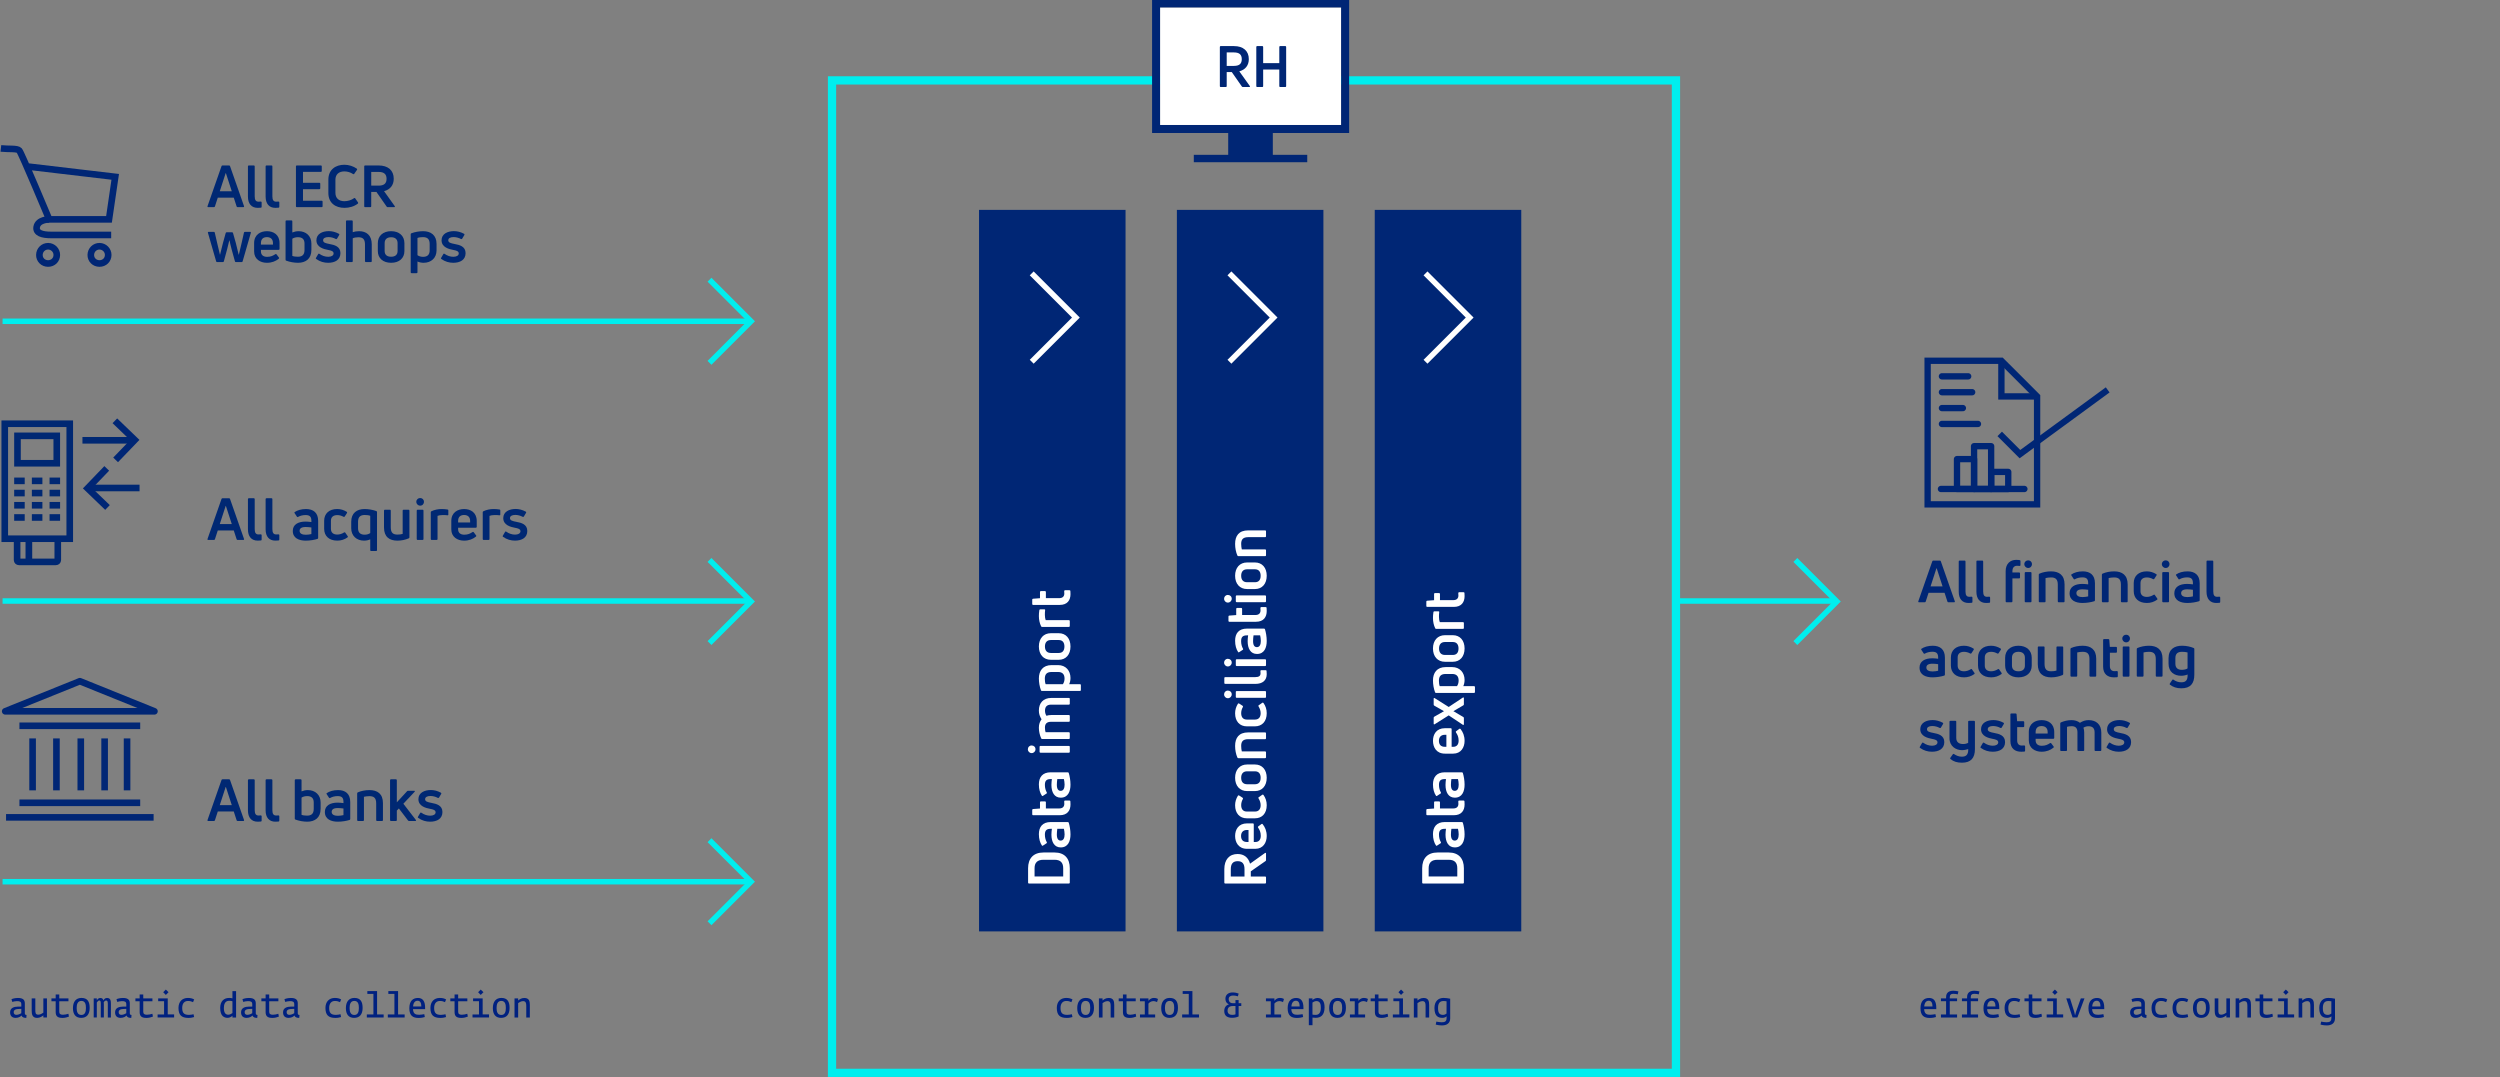 <?xml version="1.0" encoding="UTF-8"?>
<svg id="a" data-name="Layer 1" xmlns="http://www.w3.org/2000/svg" viewBox="0 0 1286 554">
  <rect x="0" y="0" width="1286" height="554" fill="#808080" stroke="none"/>
  <path d="m864.24,553.99h-438.37V39.24h438.37v514.75Zm-434.12-4.25h429.86V43.49h-429.86v506.25Z" fill="#0ee"/>
  <rect x="596.74" y="3.82" width="93.15" height="60.46" fill="#fff"/>
  <g>
    <g>
      <polygon points="991.57 185.57 991.57 259.43 1047.88 259.43 1047.88 203.92 1029.52 185.57 991.57 185.57" fill="none" stroke="#002675" stroke-miterlimit="10" stroke-width="3.26"/>
      <polyline points="1047.88 203.92 1029.52 203.92 1029.52 185.57" fill="none" stroke="#002675" stroke-miterlimit="10" stroke-width="3.26"/>
    </g>
    <line x1="998.43" y1="251.53" x2="1041.34" y2="251.53" fill="none" stroke="#002675" stroke-linecap="round" stroke-linejoin="round" stroke-width="3.26"/>
    <line x1="998.93" y1="218.08" x2="1017.46" y2="218.08" fill="none" stroke="#002675" stroke-linecap="round" stroke-linejoin="round" stroke-width="3.26"/>
    <line x1="998.93" y1="209.92" x2="1009.7" y2="209.92" fill="none" stroke="#002675" stroke-linecap="round" stroke-linejoin="round" stroke-width="3.26"/>
    <line x1="998.93" y1="193.59" x2="1012.43" y2="193.59" fill="none" stroke="#002675" stroke-linecap="round" stroke-linejoin="round" stroke-width="3.26"/>
    <line x1="998.93" y1="201.75" x2="1014.48" y2="201.75" fill="none" stroke="#002675" stroke-linecap="round" stroke-linejoin="round" stroke-width="3.26"/>
    <rect x="1006.68" y="236.17" width="8.78" height="15.36" fill="none" stroke="#002675" stroke-linejoin="round" stroke-width="3.26"/>
    <rect x="1024.26" y="242.76" width="8.78" height="8.78" fill="none" stroke="#002675" stroke-linejoin="round" stroke-width="3.26"/>
    <rect x="1015.46" y="229.52" width="8.78" height="22.02" fill="none" stroke="#002675" stroke-linejoin="round" stroke-width="3.26"/>
    <polyline points="1028.65 223.2 1039.05 233.61 1084.19 200.56" fill="none" stroke="#002675" stroke-miterlimit="10" stroke-width="3.26"/>
  </g>
  <g>
    <line x1="862.11" y1="309.16" x2="944.9" y2="309.16" fill="none" stroke="#0ee" stroke-miterlimit="10" stroke-width="2.83"/>
    <polyline points="923.52 288.04 944.9 309.41 923.52 330.79" fill="none" stroke="#0ee" stroke-miterlimit="10" stroke-width="2.83"/>
  </g>
  <g>
    <line x1="1.32" y1="453.55" x2="384.53" y2="453.55" fill="none" stroke="#0ee" stroke-miterlimit="10" stroke-width="2.83"/>
    <line x1="1.32" y1="165.27" x2="384.53" y2="165.27" fill="none" stroke="#0ee" stroke-miterlimit="10" stroke-width="2.83"/>
    <line x1="1.32" y1="309.16" x2="384.53" y2="309.16" fill="none" stroke="#0ee" stroke-miterlimit="10" stroke-width="2.83"/>
    <polyline points="364.97 143.89 386.35 165.27 364.97 186.65" fill="none" stroke="#0ee" stroke-miterlimit="10" stroke-width="2.83"/>
    <polyline points="364.97 288.04 386.35 309.41 364.97 330.79" fill="none" stroke="#0ee" stroke-miterlimit="10" stroke-width="2.83"/>
    <polyline points="364.97 432.18 386.35 453.55 364.97 474.93" fill="none" stroke="#0ee" stroke-miterlimit="10" stroke-width="2.83"/>
  </g>
  <rect x="503.61" y="107.96" width="75.37" height="371.15" fill="#002675"/>
  <rect x="605.39" y="107.96" width="75.37" height="371.15" fill="#002675"/>
  <rect x="707.17" y="107.96" width="75.37" height="371.15" fill="#002675"/>
  <polyline points="530.71 140.62 553.44 163.35 530.71 186.08" fill="none" stroke="#fff" stroke-miterlimit="10" stroke-width="2.83"/>
  <polyline points="632.42 140.62 655.15 163.35 632.42 186.08" fill="none" stroke="#fff" stroke-miterlimit="10" stroke-width="2.83"/>
  <polyline points="733.28 140.62 756.01 163.35 733.28 186.08" fill="none" stroke="#fff" stroke-miterlimit="10" stroke-width="2.83"/>
  <g id="b" data-name="EN">
    <g>
      <path d="m107.11,106.56c-.33,0-.45-.18-.36-.51l7.2-20.58c.09-.24.24-.36.48-.36h3.42c.24,0,.39.12.48.36l7.2,20.58c.09.33-.06.51-.36.51h-2.94c-.24,0-.45-.12-.51-.36l-1.47-4.53h-8.22l-1.47,4.53c-.09.24-.27.36-.51.36h-2.94Zm5.94-8.16h6.18l-3.03-9.33h-.12l-3.03,9.33Z" fill="#002873"/>
      <path d="m132.55,106.92c-3.24,0-5.01-2.16-5.01-5.82v-15.54c0-.3.15-.45.45-.45h2.58c.3,0,.45.15.45.45v15.42c0,1.98.63,2.76,1.98,2.76.36,0,.75-.03,1.14-.06.3,0,.45.15.45.45v2.22c0,.24-.09.45-.33.48-.51.06-1.11.09-1.71.09Z" fill="#002873"/>
      <path d="m141.64,106.92c-3.24,0-5.01-2.16-5.01-5.82v-15.54c0-.3.15-.45.45-.45h2.58c.3,0,.45.15.45.45v15.42c0,1.98.63,2.76,1.98,2.76.36,0,.75-.03,1.14-.06.3,0,.45.15.45.45v2.22c0,.24-.09.45-.33.48-.51.06-1.11.09-1.71.09Z" fill="#002873"/>
      <path d="m155.86,103.26h9.63c.3,0,.45.15.45.42v2.43c0,.3-.15.45-.45.45h-12.84c-.27,0-.42-.15-.42-.45v-20.55c0-.3.15-.45.42-.45h12.42c.3,0,.45.15.45.45v2.43c0,.27-.15.42-.45.42h-9.21v5.61h8.43c.3,0,.45.15.45.45v2.4c0,.3-.15.45-.45.45h-8.43v5.94Z" fill="#002873"/>
      <path d="m177.19,106.92c-4.47,0-8.28-2.37-8.28-7.65v-6.84c0-5.28,3.84-7.68,8.22-7.68,2.31,0,4.62.75,6.42,2.01.21.15.24.36.09.6l-1.41,2.04c-.15.27-.36.27-.63.12-1.35-.93-2.97-1.35-4.47-1.35-2.91,0-4.59,1.62-4.59,4.29v6.72c0,2.73,1.71,4.32,4.62,4.32,1.71,0,3.57-.54,4.98-1.56.24-.18.45-.15.6.12l1.41,2.04c.15.24.15.45-.06.63-1.89,1.47-4.41,2.19-6.9,2.19Z" fill="#002873"/>
      <path d="m199.39,106.56c-.21,0-.39-.09-.51-.3l-5.25-7.53h-2.67v7.38c0,.3-.15.45-.42.45h-2.76c-.27,0-.42-.15-.42-.45v-20.55c0-.3.15-.45.42-.45h6.96c4.92,0,7.8,2.55,7.8,6.84,0,3.3-1.83,5.55-4.98,6.39l5.49,7.68c.21.33.06.54-.27.54h-3.39Zm-8.43-18.12v7.05h3.78c2.79,0,4.11-1.11,4.11-3.51s-1.32-3.54-4.11-3.54h-3.78Z" fill="#002873"/>
      <path d="m111.67,134.82c-.27,0-.42-.12-.48-.39l-4.23-14.67c-.09-.27.03-.48.33-.48h2.7c.24,0,.42.09.48.36l1.14,4.92c.33,1.5,1.2,5.04,1.53,6.45h.06c.39-1.74,1.05-4.29,1.47-5.94l1.44-5.22c.06-.24.24-.36.48-.36h2.79c.27,0,.42.12.48.36l1.47,5.22c.42,1.65,1.05,4.2,1.44,5.94h.09c.3-1.41,1.17-4.95,1.53-6.45l1.11-4.92c.06-.27.24-.36.51-.36h2.67c.33,0,.45.21.36.48l-4.23,14.67c-.06.27-.24.39-.48.39h-3c-.27,0-.42-.12-.48-.39l-1.68-6.09c-.42-1.59-.87-3.42-1.11-4.65h-.12c-.27,1.23-.72,3.06-1.14,4.65l-1.65,6.09c-.06.27-.24.39-.48.39h-3Z" fill="#002873"/>
      <path d="m143.8,128.1c0,.27-.15.42-.45.42h-9.12v.84c0,1.83,1.26,2.76,3.18,2.76s3.12-.63,4.23-1.38c.21-.15.45-.12.6.09l1.23,1.65c.18.21.15.45-.09.63-1.59,1.26-3.54,2.07-6.09,2.07-3.39,0-6.57-1.86-6.57-5.85v-4.26c0-4.41,3.3-6.15,6.6-6.15s6.48,1.74,6.48,6.15v3.03Zm-6.48-6.12c-1.77,0-3.09.84-3.09,3.06v.78h6.18v-.78c0-2.19-1.41-3.06-3.09-3.06Z" fill="#002873"/>
      <path d="m153.61,118.92c3.78,0,6.57,2.46,6.57,6.36v3.3c0,4.56-2.94,6.6-6.9,6.6-1.95,0-4.26-.42-6.03-1.08-.27-.09-.36-.24-.36-.51v-19.77c0-.3.15-.45.45-.45h2.58c.3,0,.45.15.45.45v5.76c.93-.39,2.04-.66,3.24-.66Zm3.03,9.69v-3.33c0-2.28-1.23-3.27-3.39-3.27-1.14,0-2.13.3-2.88.78v8.85c.72.3,1.8.42,2.82.42,2.16,0,3.45-.9,3.45-3.45Z" fill="#002873"/>
      <path d="m168.76,135.18c-2.04,0-4.2-.57-6.09-1.95-.27-.15-.27-.36-.12-.6l1.14-1.95c.15-.27.33-.3.6-.12,1.35.99,2.97,1.53,4.53,1.53s2.79-.6,2.79-1.74c0-1.2-1.44-1.53-2.79-1.77-2.25-.42-6.06-1.35-6.06-4.98,0-3.33,3.15-4.71,6.36-4.71,1.71,0,3.45.42,5.22,1.38.24.12.3.36.15.6l-1.14,1.92c-.15.21-.36.27-.6.15-1.11-.6-2.46-.99-3.81-.99-1.77,0-2.73.66-2.73,1.65,0,1.23,1.35,1.53,3.33,1.92,2.46.45,5.58,1.23,5.58,4.68s-2.76,4.98-6.36,4.98Z" fill="#002873"/>
      <path d="m184.69,118.92c3.66,0,6.54,1.95,6.54,6.78v8.67c0,.3-.15.45-.42.45h-2.61c-.27,0-.45-.15-.45-.45v-8.58c0-2.88-1.2-3.75-3.42-3.75-1.08,0-2.16.18-2.88.54v11.79c0,.3-.15.45-.45.45h-2.58c-.3,0-.45-.15-.45-.45v-20.55c0-.3.15-.45.45-.45h2.58c.3,0,.45.15.45.45v5.61c.87-.3,1.95-.51,3.24-.51Z" fill="#002873"/>
      <path d="m201.19,135.18c-4.14,0-6.84-2.34-6.84-6.06v-4.02c0-3.78,2.7-6.18,6.84-6.18s6.84,2.4,6.84,6.18v4.02c0,3.72-2.7,6.06-6.84,6.06Zm0-3.12c2.13,0,3.33-1.02,3.33-2.94v-4.02c0-1.98-1.2-3.06-3.33-3.06s-3.33,1.08-3.33,3.06v4.02c0,1.92,1.17,2.94,3.33,2.94Z" fill="#002873"/>
      <path d="m217.66,118.92c3.96,0,6.9,2.04,6.9,6.57v3.3c0,3.93-2.82,6.39-6.63,6.39-1.2,0-2.28-.27-3.18-.66v5.55c0,.3-.15.45-.45.45h-2.58c-.3,0-.45-.15-.45-.45v-19.59c0-.24.09-.39.33-.48,1.77-.69,4.11-1.08,6.06-1.08Zm3.36,9.9v-3.36c0-2.58-1.29-3.48-3.45-3.48-1.02,0-2.1.12-2.82.42v8.88c.75.51,1.74.84,2.88.84,2.16,0,3.39-1.05,3.39-3.3Z" fill="#002873"/>
      <path d="m233.14,135.18c-2.04,0-4.2-.57-6.09-1.95-.27-.15-.27-.36-.12-.6l1.14-1.95c.15-.27.33-.3.6-.12,1.35.99,2.97,1.53,4.53,1.53s2.79-.6,2.79-1.74c0-1.2-1.44-1.53-2.79-1.77-2.25-.42-6.06-1.35-6.06-4.98,0-3.33,3.15-4.71,6.36-4.71,1.71,0,3.45.42,5.22,1.38.24.12.3.36.15.6l-1.14,1.92c-.15.21-.36.27-.6.15-1.11-.6-2.46-.99-3.81-.99-1.77,0-2.73.66-2.73,1.65,0,1.23,1.35,1.53,3.33,1.92,2.46.45,5.58,1.23,5.58,4.68s-2.76,4.98-6.36,4.98Z" fill="#002873"/>
    </g>
    <g>
      <path d="m107.11,422.32c-.33,0-.45-.18-.36-.51l7.2-20.58c.09-.24.24-.36.48-.36h3.42c.24,0,.39.12.48.36l7.2,20.58c.09.33-.06.51-.36.51h-2.94c-.24,0-.45-.12-.51-.36l-1.47-4.53h-8.22l-1.47,4.53c-.09.24-.27.36-.51.36h-2.94Zm5.94-8.16h6.18l-3.03-9.33h-.12l-3.03,9.33Z" fill="#002873"/>
      <path d="m132.55,422.68c-3.24,0-5.01-2.16-5.01-5.82v-15.54c0-.3.15-.45.45-.45h2.58c.3,0,.45.15.45.45v15.42c0,1.98.63,2.76,1.98,2.76.36,0,.75-.03,1.14-.06.3,0,.45.15.45.45v2.22c0,.24-.09.45-.33.48-.51.06-1.11.09-1.71.09Z" fill="#002873"/>
      <path d="m141.64,422.68c-3.24,0-5.01-2.16-5.01-5.82v-15.54c0-.3.15-.45.45-.45h2.58c.3,0,.45.15.45.45v15.42c0,1.98.63,2.76,1.98,2.76.36,0,.75-.03,1.14-.06.3,0,.45.15.45.45v2.22c0,.24-.09.45-.33.48-.51.06-1.11.09-1.71.09Z" fill="#002873"/>
      <path d="m158.35,406.42c3.78,0,6.57,2.46,6.57,6.36v3.3c0,4.56-2.94,6.6-6.9,6.6-1.95,0-4.26-.42-6.03-1.08-.27-.09-.36-.24-.36-.51v-19.77c0-.3.15-.45.45-.45h2.58c.3,0,.45.15.45.45v5.76c.93-.39,2.04-.66,3.24-.66Zm3.03,9.69v-3.33c0-2.28-1.23-3.27-3.39-3.27-1.14,0-2.13.3-2.88.78v8.85c.72.3,1.8.42,2.82.42,2.16,0,3.45-.9,3.45-3.45Z" fill="#002873"/>
      <path d="m173.92,406.42c3.72,0,6.24,1.86,6.24,6.09v8.76c0,.24-.12.42-.33.51-1.56.48-3.81.9-6.03.9-3.48,0-6.69-1.26-6.69-5.01,0-3.27,2.73-4.8,6.57-4.8.99,0,2.1.12,3,.24v-.57c0-2.13-.78-3.03-3-3.03-1.5,0-2.88.39-3.84.96-.21.15-.45.12-.6-.12l-1.2-1.83c-.15-.24-.15-.39,0-.51,1.44-.99,3.45-1.59,5.88-1.59Zm-.12,13.23c.99,0,2.13-.18,2.88-.36v-3.39c-.81-.12-1.98-.24-2.91-.24-2.25,0-3.15.75-3.15,1.98,0,1.41,1.35,2.01,3.18,2.01Z" fill="#002873"/>
      <path d="m184.18,422.32c-.3,0-.45-.15-.45-.45v-13.74c0-.24.09-.42.33-.54,1.74-.75,3.84-1.17,5.97-1.17,4.14,0,6.96,1.92,6.96,6.72v8.73c0,.3-.15.45-.42.45h-2.61c-.27,0-.45-.15-.45-.45v-8.67c0-2.82-1.29-3.66-3.48-3.66-1.02,0-2.13.15-2.82.33v12c0,.3-.15.45-.45.45h-2.58Z" fill="#002873"/>
      <path d="m210.46,422.32c-.24,0-.45-.06-.57-.27l-4.71-6.18-1.05,1.08v4.92c0,.3-.15.45-.45.45h-2.58c-.3,0-.45-.15-.45-.45v-20.55c0-.3.15-.45.45-.45h2.58c.3,0,.45.15.45.45v11.4l5.28-5.73c.15-.18.3-.21.54-.21h3.09c.39,0,.48.24.24.51l-5.79,6.15,6.42,8.34c.21.3.12.54-.27.54h-3.18Z" fill="#002873"/>
      <path d="m221.23,422.68c-2.04,0-4.2-.57-6.09-1.95-.27-.15-.27-.36-.12-.6l1.14-1.95c.15-.27.33-.3.6-.12,1.35.99,2.97,1.53,4.53,1.53s2.79-.6,2.79-1.74c0-1.2-1.44-1.53-2.79-1.77-2.25-.42-6.06-1.35-6.06-4.98,0-3.33,3.15-4.71,6.36-4.71,1.71,0,3.45.42,5.22,1.38.24.12.3.36.15.6l-1.14,1.92c-.15.21-.36.27-.6.15-1.11-.6-2.46-.99-3.81-.99-1.77,0-2.73.66-2.73,1.65,0,1.23,1.35,1.53,3.33,1.92,2.46.45,5.58,1.23,5.58,4.68s-2.76,4.98-6.36,4.98Z" fill="#002873"/>
    </g>
    <g>
      <path d="m107.11,277.75c-.33,0-.45-.18-.36-.51l7.2-20.58c.09-.24.24-.36.48-.36h3.42c.24,0,.39.12.48.36l7.2,20.58c.09.33-.06.51-.36.51h-2.94c-.24,0-.45-.12-.51-.36l-1.47-4.53h-8.22l-1.47,4.53c-.09.24-.27.36-.51.36h-2.94Zm5.94-8.16h6.18l-3.03-9.33h-.12l-3.03,9.33Z" fill="#002873"/>
      <path d="m132.55,278.1c-3.24,0-5.01-2.16-5.01-5.82v-15.54c0-.3.15-.45.45-.45h2.58c.3,0,.45.15.45.45v15.42c0,1.98.63,2.76,1.98,2.76.36,0,.75-.03,1.14-.06.3,0,.45.15.45.45v2.22c0,.24-.09.45-.33.48-.51.06-1.11.09-1.71.09Z" fill="#002873"/>
      <path d="m141.64,278.1c-3.24,0-5.01-2.16-5.01-5.82v-15.54c0-.3.15-.45.45-.45h2.58c.3,0,.45.15.45.45v15.42c0,1.98.63,2.76,1.98,2.76.36,0,.75-.03,1.14-.06.3,0,.45.15.45.45v2.22c0,.24-.09.45-.33.48-.51.06-1.11.09-1.71.09Z" fill="#002873"/>
      <path d="m157.42,261.85c3.72,0,6.24,1.86,6.24,6.09v8.76c0,.24-.12.42-.33.51-1.56.48-3.81.9-6.03.9-3.48,0-6.69-1.26-6.69-5.01,0-3.27,2.73-4.8,6.57-4.8.99,0,2.1.12,3,.24v-.57c0-2.13-.78-3.03-3-3.03-1.5,0-2.88.39-3.84.96-.21.15-.45.12-.6-.12l-1.2-1.83c-.15-.24-.15-.39,0-.51,1.44-.99,3.45-1.59,5.88-1.59Zm-.12,13.23c.99,0,2.13-.18,2.88-.36v-3.39c-.81-.12-1.98-.24-2.91-.24-2.25,0-3.15.75-3.15,1.98,0,1.41,1.35,2.01,3.18,2.01Z" fill="#002873"/>
      <path d="m173.47,278.1c-4.2,0-6.72-2.4-6.72-6.06v-4.17c0-3.66,2.55-6.03,6.69-6.03,1.74,0,3.39.48,4.92,1.44.24.15.27.39.12.63l-1.17,1.8c-.15.21-.36.27-.63.12-.93-.54-2.04-.87-3.15-.87-2.13,0-3.3,1.05-3.3,2.91v4.2c0,1.86,1.2,2.91,3.27,2.91,1.14,0,2.37-.36,3.48-1.08.27-.15.48-.15.63.12l1.26,1.8c.15.24.15.42-.09.6-1.53,1.08-3.21,1.68-5.31,1.68Z" fill="#002873"/>
      <path d="m187.54,261.85c1.95,0,4.26.39,6.06,1.05.24.12.33.27.33.51v19.59c0,.3-.15.45-.45.45h-2.58c-.3,0-.45-.15-.45-.45v-5.55c-.9.39-1.98.66-3.18.66-3.81,0-6.6-2.46-6.6-6.39v-3.3c0-4.53,2.91-6.57,6.87-6.57Zm.03,13.2c1.17,0,2.16-.33,2.88-.84v-8.88c-.72-.3-1.8-.42-2.82-.42-2.16,0-3.45.9-3.45,3.48v3.36c0,2.25,1.23,3.3,3.39,3.3Z" fill="#002873"/>
      <path d="m210.16,262.21c.27,0,.45.15.45.42v13.74c0,.27-.12.45-.33.54-1.71.75-3.78,1.2-5.88,1.2-4.08,0-6.87-1.95-6.87-6.75v-8.73c0-.27.15-.42.45-.42h2.61c.27,0,.42.15.42.42v8.67c0,2.82,1.26,3.69,3.39,3.69.99,0,2.04-.12,2.73-.36v-12c0-.27.15-.42.42-.42h2.61Z" fill="#002873"/>
      <path d="m216.13,260.11c-1.11,0-1.98-.87-1.98-1.98s.87-1.95,1.98-1.95,1.95.81,1.95,1.95-.81,1.98-1.95,1.98Zm-1.32,17.64c-.27,0-.45-.15-.45-.45v-14.67c0-.27.18-.42.45-.42h2.61c.27,0,.42.15.42.42v14.67c0,.3-.15.45-.42.45h-2.61Z" fill="#002873"/>
      <path d="m222.04,277.75c-.3,0-.45-.15-.45-.45v-13.8c0-.24.09-.42.33-.51,1.53-.75,3.42-1.14,5.25-1.14.93,0,1.92.06,3.06.24.27.03.39.21.39.45v2.16c0,.27-.18.42-.48.36-.75-.12-1.62-.12-2.43-.12-1.08,0-2.07.18-2.64.42v11.94c0,.3-.15.45-.45.45h-2.58Z" fill="#002873"/>
      <path d="m245.23,271.03c0,.27-.15.42-.45.42h-9.12v.84c0,1.83,1.26,2.76,3.18,2.76s3.12-.63,4.23-1.38c.21-.15.45-.12.6.09l1.23,1.65c.18.21.15.45-.09.63-1.59,1.26-3.54,2.07-6.09,2.07-3.39,0-6.57-1.86-6.57-5.85v-4.26c0-4.41,3.3-6.15,6.6-6.15s6.48,1.74,6.48,6.15v3.03Zm-6.48-6.12c-1.77,0-3.09.84-3.09,3.06v.78h6.18v-.78c0-2.19-1.41-3.06-3.09-3.06Z" fill="#002873"/>
      <path d="m248.77,277.75c-.3,0-.45-.15-.45-.45v-13.8c0-.24.09-.42.33-.51,1.53-.75,3.42-1.14,5.25-1.14.93,0,1.92.06,3.06.24.27.03.39.21.39.45v2.16c0,.27-.18.42-.48.36-.75-.12-1.62-.12-2.43-.12-1.08,0-2.07.18-2.64.42v11.94c0,.3-.15.45-.45.45h-2.58Z" fill="#002873"/>
      <path d="m264.88,278.1c-2.04,0-4.2-.57-6.09-1.95-.27-.15-.27-.36-.12-.6l1.14-1.95c.15-.27.33-.3.6-.12,1.35.99,2.97,1.53,4.53,1.53s2.79-.6,2.79-1.74c0-1.2-1.44-1.53-2.79-1.77-2.25-.42-6.06-1.35-6.06-4.98,0-3.33,3.15-4.71,6.36-4.71,1.71,0,3.45.42,5.22,1.38.24.12.3.36.15.6l-1.14,1.92c-.15.21-.36.27-.6.15-1.11-.6-2.46-.99-3.81-.99-1.77,0-2.73.66-2.73,1.65,0,1.23,1.35,1.53,3.33,1.92,2.46.45,5.58,1.23,5.58,4.68s-2.76,4.98-6.36,4.98Z" fill="#002873"/>
    </g>
    <g>
      <path d="m987.14,309.81c-.33,0-.45-.18-.36-.51l7.2-20.58c.09-.24.24-.36.48-.36h3.42c.24,0,.39.12.48.36l7.2,20.58c.09.33-.06.51-.36.51h-2.94c-.24,0-.45-.12-.51-.36l-1.47-4.53h-8.22l-1.47,4.53c-.09.24-.27.36-.51.36h-2.94Zm5.94-8.16h6.18l-3.03-9.33h-.12l-3.03,9.33Z" fill="#002675"/>
      <path d="m1012.58,310.17c-3.24,0-5.01-2.16-5.01-5.82v-15.54c0-.3.15-.45.45-.45h2.58c.3,0,.45.15.45.45v15.42c0,1.98.63,2.76,1.98,2.76.36,0,.75-.03,1.14-.06.3,0,.45.15.45.45v2.22c0,.24-.09.45-.33.48-.51.06-1.11.09-1.71.09Z" fill="#002675"/>
      <path d="m1021.67,310.17c-3.24,0-5.01-2.16-5.01-5.82v-15.54c0-.3.15-.45.45-.45h2.58c.3,0,.45.15.45.45v15.42c0,1.98.63,2.76,1.98,2.76.36,0,.75-.03,1.14-.06.3,0,.45.15.45.45v2.22c0,.24-.09.45-.33.48-.51.06-1.11.09-1.71.09Z" fill="#002675"/>
      <path d="m1037.62,291.03c-1.59,0-2.43,1.05-2.43,2.76v.69h3.45c.27,0,.45.15.45.45v2.16c0,.3-.18.45-.45.45h-3.45v11.82c0,.3-.15.45-.45.45h-2.58c-.3,0-.45-.15-.45-.45v-15.57c0-3.87,2.43-5.79,5.37-5.79.72,0,1.32.03,1.83.12.3.03.42.21.42.48v2.07c0,.3-.12.45-.36.45-.36-.06-.84-.09-1.35-.09Z" fill="#002675"/>
      <path d="m1043.29,292.17c-1.11,0-1.98-.87-1.98-1.98s.87-1.95,1.98-1.95,1.95.81,1.95,1.95-.81,1.98-1.95,1.98Zm-1.32,17.64c-.27,0-.45-.15-.45-.45v-14.67c0-.27.18-.42.45-.42h2.61c.27,0,.42.15.42.42v14.67c0,.3-.15.45-.42.45h-2.61Z" fill="#002675"/>
      <path d="m1049.2,309.81c-.3,0-.45-.15-.45-.45v-13.74c0-.24.09-.42.33-.54,1.74-.75,3.84-1.17,5.97-1.17,4.14,0,6.96,1.92,6.96,6.72v8.73c0,.3-.15.45-.42.45h-2.61c-.27,0-.45-.15-.45-.45v-8.67c0-2.82-1.29-3.66-3.48-3.66-1.02,0-2.13.15-2.82.33v12c0,.3-.15.45-.45.45h-2.58Z" fill="#002675"/>
      <path d="m1071.4,293.91c3.72,0,6.24,1.86,6.24,6.09v8.76c0,.24-.12.42-.33.51-1.56.48-3.81.9-6.03.9-3.48,0-6.69-1.26-6.69-5.01,0-3.27,2.73-4.8,6.57-4.8.99,0,2.1.12,3,.24v-.57c0-2.13-.78-3.03-3-3.03-1.5,0-2.88.39-3.84.96-.21.15-.45.12-.6-.12l-1.2-1.83c-.15-.24-.15-.39,0-.51,1.44-.99,3.45-1.59,5.88-1.59Zm-.12,13.23c.99,0,2.13-.18,2.88-.36v-3.39c-.81-.12-1.98-.24-2.91-.24-2.25,0-3.15.75-3.15,1.98,0,1.41,1.35,2.01,3.18,2.01Z" fill="#002675"/>
      <path d="m1081.66,309.81c-.3,0-.45-.15-.45-.45v-13.74c0-.24.09-.42.33-.54,1.74-.75,3.84-1.17,5.97-1.17,4.14,0,6.96,1.92,6.96,6.72v8.73c0,.3-.15.45-.42.45h-2.61c-.27,0-.45-.15-.45-.45v-8.67c0-2.82-1.29-3.66-3.48-3.66-1.02,0-2.13.15-2.82.33v12c0,.3-.15.45-.45.45h-2.58Z" fill="#002675"/>
      <path d="m1104.31,310.17c-4.2,0-6.72-2.4-6.72-6.06v-4.17c0-3.66,2.55-6.03,6.69-6.03,1.74,0,3.39.48,4.92,1.44.24.15.27.39.12.63l-1.17,1.8c-.15.21-.36.27-.63.12-.93-.54-2.04-.87-3.15-.87-2.13,0-3.3,1.05-3.3,2.91v4.2c0,1.86,1.2,2.91,3.27,2.91,1.14,0,2.37-.36,3.48-1.08.27-.15.48-.15.63.12l1.26,1.8c.15.24.15.42-.09.6-1.53,1.08-3.21,1.68-5.31,1.68Z" fill="#002675"/>
      <path d="m1114.03,292.17c-1.11,0-1.98-.87-1.98-1.98s.87-1.95,1.98-1.95,1.95.81,1.95,1.95-.81,1.98-1.95,1.98Zm-1.32,17.64c-.27,0-.45-.15-.45-.45v-14.67c0-.27.18-.42.45-.42h2.61c.27,0,.42.15.42.42v14.67c0,.3-.15.45-.42.45h-2.61Z" fill="#002675"/>
      <path d="m1125.28,293.91c3.72,0,6.24,1.86,6.24,6.09v8.76c0,.24-.12.42-.33.51-1.56.48-3.81.9-6.03.9-3.48,0-6.69-1.26-6.69-5.01,0-3.27,2.73-4.8,6.57-4.8.99,0,2.1.12,3,.24v-.57c0-2.13-.78-3.03-3-3.03-1.5,0-2.88.39-3.84.96-.21.15-.45.12-.6-.12l-1.2-1.83c-.15-.24-.15-.39,0-.51,1.44-.99,3.45-1.59,5.88-1.59Zm-.12,13.23c.99,0,2.13-.18,2.88-.36v-3.39c-.81-.12-1.98-.24-2.91-.24-2.25,0-3.15.75-3.15,1.98,0,1.41,1.35,2.01,3.18,2.01Z" fill="#002675"/>
      <path d="m1140.04,310.17c-3.24,0-5.01-2.16-5.01-5.82v-15.54c0-.3.15-.45.45-.45h2.58c.3,0,.45.15.45.45v15.42c0,1.98.63,2.76,1.98,2.76.36,0,.75-.03,1.14-.06.3,0,.45.15.45.45v2.22c0,.24-.09.45-.33.48-.51.06-1.11.09-1.71.09Z" fill="#002675"/>
      <path d="m994.22,332.17c3.72,0,6.24,1.86,6.24,6.09v8.76c0,.24-.12.42-.33.51-1.56.48-3.81.9-6.03.9-3.48,0-6.69-1.26-6.69-5.01,0-3.27,2.73-4.8,6.57-4.8.99,0,2.1.12,3,.24v-.57c0-2.13-.78-3.03-3-3.03-1.5,0-2.88.39-3.84.96-.21.15-.45.12-.6-.12l-1.2-1.83c-.15-.24-.15-.39,0-.51,1.44-.99,3.45-1.59,5.88-1.59Zm-.12,13.23c.99,0,2.13-.18,2.88-.36v-3.39c-.81-.12-1.98-.24-2.91-.24-2.25,0-3.15.75-3.15,1.98,0,1.41,1.35,2.01,3.18,2.01Z" fill="#002675"/>
      <path d="m1010.26,348.43c-4.2,0-6.72-2.4-6.72-6.06v-4.17c0-3.66,2.55-6.03,6.69-6.03,1.74,0,3.39.48,4.92,1.44.24.15.27.39.12.63l-1.17,1.8c-.15.21-.36.27-.63.12-.93-.54-2.04-.87-3.15-.87-2.13,0-3.3,1.05-3.3,2.91v4.2c0,1.86,1.2,2.91,3.27,2.91,1.14,0,2.37-.36,3.48-1.08.27-.15.48-.15.63.12l1.26,1.8c.15.24.15.42-.09.6-1.53,1.08-3.21,1.68-5.31,1.68Z" fill="#002675"/>
      <path d="m1024.21,348.43c-4.2,0-6.72-2.4-6.72-6.06v-4.17c0-3.66,2.55-6.03,6.69-6.03,1.74,0,3.39.48,4.92,1.44.24.15.27.39.12.63l-1.17,1.8c-.15.21-.36.27-.63.12-.93-.54-2.04-.87-3.15-.87-2.13,0-3.3,1.05-3.3,2.91v4.2c0,1.86,1.2,2.91,3.27,2.91,1.14,0,2.37-.36,3.48-1.08.27-.15.48-.15.63.12l1.26,1.8c.15.24.15.42-.09.6-1.53,1.08-3.21,1.68-5.31,1.68Z" fill="#002675"/>
      <path d="m1038.28,348.43c-4.14,0-6.84-2.34-6.84-6.06v-4.02c0-3.78,2.7-6.18,6.84-6.18s6.84,2.4,6.84,6.18v4.02c0,3.72-2.7,6.06-6.84,6.06Zm0-3.12c2.13,0,3.33-1.02,3.33-2.94v-4.02c0-1.98-1.2-3.06-3.33-3.06s-3.33,1.08-3.33,3.06v4.02c0,1.92,1.17,2.94,3.33,2.94Z" fill="#002675"/>
      <path d="m1060.87,332.53c.27,0,.45.15.45.42v13.74c0,.27-.12.45-.33.54-1.71.75-3.78,1.2-5.88,1.2-4.08,0-6.87-1.95-6.87-6.75v-8.73c0-.27.15-.42.45-.42h2.61c.27,0,.42.15.42.42v8.67c0,2.82,1.26,3.69,3.39,3.69.99,0,2.04-.12,2.73-.36v-12c0-.27.15-.42.42-.42h2.61Z" fill="#002675"/>
      <path d="m1065.49,348.07c-.3,0-.45-.15-.45-.45v-13.74c0-.24.09-.42.33-.54,1.74-.75,3.84-1.17,5.97-1.17,4.14,0,6.96,1.92,6.96,6.72v8.73c0,.3-.15.45-.42.45h-2.61c-.27,0-.45-.15-.45-.45v-8.67c0-2.82-1.29-3.66-3.48-3.66-1.02,0-2.13.15-2.82.33v12c0,.3-.15.45-.45.45h-2.58Z" fill="#002675"/>
      <path d="m1087.69,345.25c.27,0,.75-.03,1.23-.06.3,0,.48.15.48.42v2.28c0,.24-.12.45-.42.48-.51.03-1.14.06-1.59.06-3.12,0-5.55-1.59-5.55-5.55v-13.71c0-.27.15-.42.45-.42h2.28c.24,0,.42.15.45.39l.27,3.6h3.21c.27,0,.45.15.45.42v2.19c0,.27-.18.42-.45.42h-3.18v6.87c0,1.65.84,2.61,2.37,2.61Z" fill="#002675"/>
      <path d="m1093.69,330.43c-1.11,0-1.98-.87-1.98-1.98s.87-1.95,1.98-1.95,1.95.81,1.95,1.95-.81,1.98-1.95,1.98Zm-1.32,17.64c-.27,0-.45-.15-.45-.45v-14.67c0-.27.18-.42.45-.42h2.61c.27,0,.42.15.42.42v14.67c0,.3-.15.45-.42.45h-2.61Z" fill="#002675"/>
      <path d="m1099.6,348.07c-.3,0-.45-.15-.45-.45v-13.74c0-.24.09-.42.33-.54,1.74-.75,3.84-1.17,5.97-1.17,4.14,0,6.96,1.92,6.96,6.72v8.73c0,.3-.15.45-.42.45h-2.61c-.27,0-.45-.15-.45-.45v-8.67c0-2.82-1.29-3.66-3.48-3.66-1.02,0-2.13.15-2.82.33v12c0,.3-.15.45-.45.45h-2.58Z" fill="#002675"/>
      <path d="m1122.1,354.07c-2.46,0-4.26-.63-5.85-1.86-.24-.15-.24-.33-.09-.6l1.26-1.86c.15-.24.36-.3.6-.12,1.11.81,2.49,1.35,4.05,1.35,2.25,0,3.33-.99,3.24-4.02-.96.42-2.25.66-3.33.66-3.54,0-6.48-1.98-6.48-6.21v-2.82c0-4.71,3.12-6.42,6.93-6.42,2.22,0,4.38.48,6,1.17.24.09.33.27.33.51v13.23c0,4.44-1.92,6.99-6.66,6.99Zm.21-9.51c1.14,0,2.4-.27,2.97-.75v-8.19c-.63-.21-1.89-.33-2.79-.33-2.07,0-3.48.72-3.48,3.3v2.82c0,2.37,1.47,3.15,3.3,3.15Z" fill="#002675"/>
      <path d="m993.79,386.69c-2.04,0-4.2-.57-6.09-1.95-.27-.15-.27-.36-.12-.6l1.14-1.95c.15-.27.33-.3.6-.12,1.35.99,2.97,1.53,4.53,1.53s2.79-.6,2.79-1.74c0-1.2-1.44-1.53-2.79-1.77-2.25-.42-6.06-1.35-6.06-4.98,0-3.33,3.15-4.71,6.36-4.71,1.71,0,3.45.42,5.22,1.38.24.12.3.36.15.6l-1.14,1.92c-.15.21-.36.27-.6.15-1.11-.6-2.46-.99-3.81-.99-1.77,0-2.73.66-2.73,1.65,0,1.23,1.35,1.53,3.33,1.92,2.46.45,5.58,1.23,5.58,4.68s-2.76,4.98-6.36,4.98Z" fill="#002675"/>
      <path d="m1012.42,371.21c0-.27.15-.42.45-.42h2.58c.3,0,.45.15.45.42v14.13c0,4.62-2.1,6.99-6.69,6.99-2.55,0-4.32-.6-5.88-1.89-.24-.18-.24-.36-.09-.6l1.29-1.83c.15-.24.36-.3.57-.15,1.14.78,2.46,1.38,4.08,1.38,2.07,0,3.39-.9,3.27-3.9-.96.3-2.1.54-3.21.54-3.12,0-6.42-1.98-6.42-6.12v-8.55c0-.27.18-.42.45-.42h2.61c.27,0,.42.15.42.42v8.4c0,2.31,1.62,3.12,3.42,3.12,1.02.03,2.04-.24,2.7-.6v-10.92Z" fill="#002675"/>
      <path d="m1025.05,386.69c-2.04,0-4.2-.57-6.09-1.95-.27-.15-.27-.36-.12-.6l1.14-1.95c.15-.27.33-.3.6-.12,1.35.99,2.97,1.53,4.53,1.53s2.79-.6,2.79-1.74c0-1.2-1.44-1.53-2.79-1.77-2.25-.42-6.06-1.35-6.06-4.98,0-3.33,3.15-4.71,6.36-4.71,1.71,0,3.45.42,5.22,1.38.24.12.3.36.15.6l-1.14,1.92c-.15.21-.36.27-.6.15-1.11-.6-2.46-.99-3.81-.99-1.77,0-2.73.66-2.73,1.65,0,1.23,1.35,1.53,3.33,1.92,2.46.45,5.58,1.23,5.58,4.68s-2.76,4.98-6.36,4.98Z" fill="#002675"/>
      <path d="m1040,383.51c.27,0,.75-.03,1.23-.06.3,0,.48.15.48.42v2.28c0,.24-.12.45-.42.48-.51.03-1.14.06-1.59.06-3.12,0-5.55-1.59-5.55-5.55v-13.71c0-.27.15-.42.45-.42h2.28c.24,0,.42.15.45.39l.27,3.6h3.21c.27,0,.45.15.45.42v2.19c0,.27-.18.42-.45.42h-3.18v6.87c0,1.65.84,2.61,2.37,2.61Z" fill="#002675"/>
      <path d="m1056.7,379.61c0,.27-.15.42-.45.42h-9.12v.84c0,1.83,1.26,2.76,3.18,2.76s3.12-.63,4.23-1.38c.21-.15.45-.12.6.09l1.23,1.65c.18.21.15.45-.09.63-1.59,1.26-3.54,2.07-6.09,2.07-3.39,0-6.57-1.86-6.57-5.85v-4.26c0-4.41,3.3-6.15,6.6-6.15s6.48,1.74,6.48,6.15v3.03Zm-6.48-6.12c-1.77,0-3.09.84-3.09,3.06v.78h6.18v-.78c0-2.19-1.41-3.06-3.09-3.06Z" fill="#002675"/>
      <path d="m1074.46,370.43c3.75,0,6.45,2.19,6.45,6.39v9.06c0,.3-.15.45-.42.45h-2.61c-.27,0-.42-.15-.42-.45v-9.18c0-1.95-.93-3.12-3.09-3.12-.99,0-1.86.24-2.64.75.24.72.39,1.53.39,2.43v9.12c0,.3-.15.45-.45.45h-2.58c-.27,0-.45-.15-.45-.45v-9.18c0-2.19-1.02-3.15-2.97-3.15-1.02,0-1.8.15-2.4.33v12c0,.3-.15.45-.45.45h-2.58c-.3,0-.45-.15-.45-.45v-13.74c0-.24.09-.42.36-.54,1.65-.72,3.54-1.17,5.43-1.17,1.77,0,3.24.51,4.35,1.38,1.5-.93,2.79-1.38,4.53-1.38Z" fill="#002675"/>
      <path d="m1089.88,386.69c-2.04,0-4.2-.57-6.09-1.95-.27-.15-.27-.36-.12-.6l1.14-1.95c.15-.27.33-.3.6-.12,1.35.99,2.97,1.53,4.53,1.53s2.79-.6,2.79-1.74c0-1.2-1.44-1.53-2.79-1.77-2.25-.42-6.06-1.35-6.06-4.98,0-3.33,3.15-4.71,6.36-4.71,1.71,0,3.45.42,5.22,1.38.24.12.3.36.15.6l-1.14,1.92c-.15.21-.36.27-.6.15-1.11-.6-2.46-.99-3.81-.99-1.77,0-2.73.66-2.73,1.65,0,1.23,1.35,1.53,3.33,1.92,2.46.45,5.58,1.23,5.58,4.68s-2.76,4.98-6.36,4.98Z" fill="#002675"/>
    </g>
    <g>
      <path d="m651.24,442.45c0,.21-.09.39-.3.51l-7.53,5.25v2.67h7.38c.3,0,.45.15.45.42v2.76c0,.27-.15.42-.45.42h-20.55c-.3,0-.45-.15-.45-.42v-6.96c0-4.92,2.55-7.8,6.84-7.8,3.3,0,5.55,1.83,6.39,4.98l7.68-5.49c.33-.21.54-.06.54.27v3.39Zm-18.12,8.43h7.05v-3.78c0-2.79-1.11-4.11-3.51-4.11s-3.54,1.32-3.54,4.11v3.78Z" fill="#fff"/>
      <path d="m644.52,423.55c.27,0,.42.15.42.45v9.12h.84c1.83,0,2.76-1.26,2.76-3.18s-.63-3.12-1.38-4.23c-.15-.21-.12-.45.09-.6l1.65-1.23c.21-.18.45-.15.63.09,1.26,1.59,2.07,3.54,2.07,6.09,0,3.39-1.86,6.57-5.85,6.57h-4.26c-4.41,0-6.15-3.3-6.15-6.6s1.74-6.48,6.15-6.48h3.03Zm-6.12,6.48c0,1.77.84,3.09,3.06,3.09h.78v-6.18h-.78c-2.19,0-3.06,1.41-3.06,3.09Z" fill="#fff"/>
      <path d="m651.6,414.22c0,4.2-2.4,6.72-6.06,6.72h-4.17c-3.66,0-6.03-2.55-6.03-6.69,0-1.74.48-3.39,1.44-4.92.15-.24.39-.27.63-.12l1.8,1.17c.21.15.27.36.12.63-.54.93-.87,2.04-.87,3.15,0,2.13,1.05,3.3,2.91,3.3h4.2c1.86,0,2.91-1.2,2.91-3.27,0-1.14-.36-2.37-1.08-3.48-.15-.27-.15-.48.12-.63l1.8-1.26c.24-.15.42-.15.6.09,1.08,1.53,1.68,3.21,1.68,5.31Z" fill="#fff"/>
      <path d="m651.6,400.09c0,4.14-2.34,6.84-6.06,6.84h-4.02c-3.78,0-6.18-2.7-6.18-6.84s2.4-6.84,6.18-6.84h4.02c3.72,0,6.06,2.7,6.06,6.84Zm-3.12,0c0-2.13-1.02-3.33-2.94-3.33h-4.02c-1.98,0-3.06,1.2-3.06,3.33s1.08,3.33,3.06,3.33h4.02c1.92,0,2.94-1.17,2.94-3.33Z" fill="#fff"/>
      <path d="m651.24,389.56c0,.3-.15.45-.45.45h-13.74c-.24,0-.42-.09-.54-.33-.75-1.74-1.17-3.84-1.17-5.97,0-4.14,1.92-6.96,6.72-6.96h8.73c.3,0,.45.15.45.42v2.61c0,.27-.15.45-.45.45h-8.67c-2.82,0-3.66,1.29-3.66,3.48,0,1.02.15,2.13.33,2.82h12c.3,0,.45.15.45.45v2.58Z" fill="#fff"/>
      <path d="m651.6,366.91c0,4.2-2.4,6.72-6.06,6.72h-4.17c-3.66,0-6.03-2.55-6.03-6.69,0-1.74.48-3.39,1.44-4.92.15-.24.39-.27.63-.12l1.8,1.17c.21.15.27.36.12.63-.54.93-.87,2.04-.87,3.15,0,2.13,1.05,3.3,2.91,3.3h4.2c1.86,0,2.91-1.2,2.91-3.27,0-1.14-.36-2.37-1.08-3.48-.15-.27-.15-.48.12-.63l1.8-1.26c.24-.15.42-.15.6.09,1.08,1.53,1.68,3.21,1.68,5.31Z" fill="#fff"/>
      <path d="m633.6,357.19c0,1.11-.87,1.98-1.98,1.98s-1.95-.87-1.95-1.98.81-1.95,1.95-1.95,1.98.81,1.98,1.95Zm17.64,1.32c0,.27-.15.45-.45.45h-14.67c-.27,0-.42-.18-.42-.45v-2.61c0-.27.15-.42.42-.42h14.67c.3,0,.45.15.45.42v2.61Z" fill="#fff"/>
      <path d="m651.6,346.78c0,3.24-2.16,5.01-5.82,5.01h-15.54c-.3,0-.45-.15-.45-.45v-2.58c0-.3.15-.45.45-.45h15.42c1.98,0,2.76-.63,2.76-1.98,0-.36-.03-.75-.06-1.14,0-.3.15-.45.45-.45h2.22c.24,0,.45.09.48.33.06.51.09,1.11.09,1.71Z" fill="#fff"/>
      <path d="m633.6,340.84c0,1.11-.87,1.98-1.98,1.98s-1.95-.87-1.95-1.98.81-1.95,1.95-1.95,1.98.81,1.98,1.95Zm17.64,1.32c0,.27-.15.45-.45.45h-14.67c-.27,0-.42-.18-.42-.45v-2.61c0-.27.15-.42.42-.42h14.67c.3,0,.45.15.45.42v2.61Z" fill="#fff"/>
      <path d="m635.34,329.59c0-3.72,1.86-6.24,6.09-6.24h8.76c.24,0,.42.12.51.33.48,1.56.9,3.81.9,6.03,0,3.48-1.26,6.69-5.01,6.69-3.27,0-4.8-2.73-4.8-6.57,0-.99.12-2.1.24-3h-.57c-2.13,0-3.03.78-3.03,3,0,1.5.39,2.88.96,3.84.15.21.12.45-.12.6l-1.83,1.2c-.24.15-.39.15-.51,0-.99-1.44-1.59-3.45-1.59-5.88Zm13.23.12c0-.99-.18-2.13-.36-2.88h-3.39c-.12.81-.24,1.98-.24,2.91,0,2.25.75,3.15,1.98,3.15,1.41,0,2.01-1.35,2.01-3.18Z" fill="#fff"/>
      <path d="m648.42,313.99c0-.27-.03-.75-.06-1.23,0-.3.15-.48.42-.48h2.28c.24,0,.45.12.48.42.03.51.06,1.14.06,1.59,0,3.12-1.59,5.55-5.55,5.55h-13.71c-.27,0-.42-.15-.42-.45v-2.28c0-.24.15-.42.39-.45l3.6-.27v-3.21c0-.27.15-.45.42-.45h2.19c.27,0,.42.18.42.45v3.18h6.87c1.65,0,2.61-.84,2.61-2.37Z" fill="#fff"/>
      <path d="m633.6,307.99c0,1.11-.87,1.98-1.98,1.98s-1.95-.87-1.95-1.98.81-1.95,1.95-1.95,1.98.81,1.98,1.95Zm17.64,1.32c0,.27-.15.45-.45.45h-14.67c-.27,0-.42-.18-.42-.45v-2.61c0-.27.15-.42.42-.42h14.67c.3,0,.45.15.45.42v2.61Z" fill="#fff"/>
      <path d="m651.6,296.17c0,4.14-2.34,6.84-6.06,6.84h-4.02c-3.78,0-6.18-2.7-6.18-6.84s2.4-6.84,6.18-6.84h4.02c3.72,0,6.06,2.7,6.06,6.84Zm-3.12,0c0-2.13-1.02-3.33-2.94-3.33h-4.02c-1.98,0-3.06,1.2-3.06,3.33s1.08,3.33,3.06,3.33h4.02c1.92,0,2.94-1.17,2.94-3.33Z" fill="#fff"/>
      <path d="m651.24,285.64c0,.3-.15.45-.45.45h-13.74c-.24,0-.42-.09-.54-.33-.75-1.74-1.17-3.84-1.17-5.97,0-4.14,1.92-6.96,6.72-6.96h8.73c.3,0,.45.15.45.42v2.61c0,.27-.15.45-.45.45h-8.67c-2.82,0-3.66,1.29-3.66,3.48,0,1.02.15,2.13.33,2.82h12c.3,0,.45.15.45.45v2.58Z" fill="#fff"/>
    </g>
    <g>
      <path d="m753.02,454.06c0,.27-.15.42-.45.42h-20.55c-.3,0-.45-.15-.45-.42v-7.44c0-4.98,2.67-8.1,7.92-8.1h5.7c5.19,0,7.83,3.12,7.83,8.1v7.44Zm-3.39-3.21v-4.23c0-2.88-1.41-4.35-4.41-4.35h-5.76c-3.09,0-4.56,1.47-4.56,4.35v4.23h14.73Z" fill="#fff"/>
      <path d="m737.12,429.1c0-3.72,1.86-6.24,6.09-6.24h8.76c.24,0,.42.12.51.33.48,1.56.9,3.81.9,6.03,0,3.48-1.26,6.69-5.01,6.69-3.27,0-4.8-2.73-4.8-6.57,0-.99.12-2.1.24-3h-.57c-2.13,0-3.03.78-3.03,3,0,1.5.39,2.88.96,3.84.15.21.12.45-.12.6l-1.83,1.2c-.24.15-.39.15-.51,0-.99-1.44-1.59-3.45-1.59-5.88Zm13.23.12c0-.99-.18-2.13-.36-2.88h-3.39c-.12.81-.24,1.98-.24,2.91,0,2.25.75,3.15,1.98,3.15,1.41,0,2.01-1.35,2.01-3.18Z" fill="#fff"/>
      <path d="m750.2,413.5c0-.27-.03-.75-.06-1.23,0-.3.15-.48.42-.48h2.28c.24,0,.45.12.48.42.03.51.06,1.14.06,1.59,0,3.12-1.59,5.55-5.55,5.55h-13.71c-.27,0-.42-.15-.42-.45v-2.28c0-.24.15-.42.39-.45l3.6-.27v-3.21c0-.27.15-.45.42-.45h2.19c.27,0,.42.18.42.45v3.18h6.87c1.65,0,2.61-.84,2.61-2.37Z" fill="#fff"/>
      <path d="m737.12,403.51c0-3.72,1.86-6.24,6.09-6.24h8.76c.24,0,.42.12.51.33.48,1.56.9,3.81.9,6.03,0,3.48-1.26,6.69-5.01,6.69-3.27,0-4.8-2.73-4.8-6.57,0-.99.12-2.1.24-3h-.57c-2.13,0-3.03.78-3.03,3,0,1.5.39,2.88.96,3.84.15.21.12.45-.12.6l-1.83,1.2c-.24.15-.39.15-.51,0-.99-1.44-1.59-3.45-1.59-5.88Zm13.23.12c0-.99-.18-2.13-.36-2.88h-3.39c-.12.81-.24,1.98-.24,2.91,0,2.25.75,3.15,1.98,3.15,1.41,0,2.01-1.35,2.01-3.18Z" fill="#fff"/>
      <path d="m746.3,374.59c.27,0,.42.15.42.45v9.12h.84c1.83,0,2.76-1.26,2.76-3.18s-.63-3.12-1.38-4.23c-.15-.21-.12-.45.09-.6l1.65-1.23c.21-.18.45-.15.63.09,1.26,1.59,2.07,3.54,2.07,6.09,0,3.39-1.86,6.57-5.85,6.57h-4.26c-4.41,0-6.15-3.3-6.15-6.6s1.74-6.48,6.15-6.48h3.03Zm-6.12,6.48c0,1.77.84,3.09,3.06,3.09h.78v-6.18h-.78c-2.19,0-3.06,1.41-3.06,3.09Z" fill="#fff"/>
      <path d="m752.48,358.84c.33-.18.54-.06.54.27v3.18c0,.24-.09.42-.3.54l-5.1,3,5.1,3c.21.12.3.3.3.54v3.15c0,.36-.21.48-.54.3l-7.26-4.83-7.23,4.56c-.27.18-.51.03-.51-.3v-3.03c0-.24.12-.42.3-.54l5.01-2.85-5.01-2.85c-.18-.12-.3-.3-.3-.54v-3.03c0-.33.24-.48.51-.3l7.23,4.56,7.26-4.83Z" fill="#fff"/>
      <path d="m737.12,350.05c0-3.96,2.04-6.9,6.57-6.9h3.3c3.93,0,6.39,2.82,6.39,6.63,0,1.2-.27,2.28-.66,3.18h5.55c.3,0,.45.15.45.45v2.58c0,.3-.15.45-.45.45h-19.59c-.24,0-.39-.09-.48-.33-.69-1.77-1.08-4.11-1.08-6.06Zm9.9-3.36h-3.36c-2.58,0-3.48,1.29-3.48,3.45,0,1.02.12,2.1.42,2.82h8.88c.51-.75.84-1.74.84-2.88,0-2.16-1.05-3.39-3.3-3.39Z" fill="#fff"/>
      <path d="m753.38,333.58c0,4.14-2.34,6.84-6.06,6.84h-4.02c-3.78,0-6.18-2.7-6.18-6.84s2.4-6.84,6.18-6.84h4.02c3.72,0,6.06,2.7,6.06,6.84Zm-3.12,0c0-2.13-1.02-3.33-2.94-3.33h-4.02c-1.98,0-3.06,1.2-3.06,3.33s1.08,3.33,3.06,3.33h4.02c1.92,0,2.94-1.17,2.94-3.33Z" fill="#fff"/>
      <path d="m753.02,323.05c0,.3-.15.45-.45.45h-13.8c-.24,0-.42-.09-.51-.33-.75-1.53-1.14-3.42-1.14-5.25,0-.93.06-1.92.24-3.06.03-.27.21-.39.45-.39h2.16c.27,0,.42.18.36.48-.12.75-.12,1.62-.12,2.43,0,1.08.18,2.07.42,2.64h11.94c.3,0,.45.15.45.45v2.58Z" fill="#fff"/>
      <path d="m750.2,306.34c0-.27-.03-.75-.06-1.23,0-.3.15-.48.42-.48h2.28c.24,0,.45.12.48.42.03.51.06,1.14.06,1.59,0,3.12-1.59,5.55-5.55,5.55h-13.71c-.27,0-.42-.15-.42-.45v-2.28c0-.24.15-.42.39-.45l3.6-.27v-3.21c0-.27.15-.45.42-.45h2.19c.27,0,.42.18.42.45v3.18h6.87c1.65,0,2.61-.84,2.61-2.37Z" fill="#fff"/>
    </g>
    <g>
      <path d="m550.3,454.06c0,.27-.15.42-.45.42h-20.55c-.3,0-.45-.15-.45-.42v-7.44c0-4.98,2.67-8.1,7.92-8.1h5.7c5.19,0,7.83,3.12,7.83,8.1v7.44Zm-3.39-3.21v-4.23c0-2.88-1.41-4.35-4.41-4.35h-5.76c-3.09,0-4.56,1.47-4.56,4.35v4.23h14.73Z" fill="#fff"/>
      <path d="m534.4,429.1c0-3.72,1.86-6.24,6.09-6.24h8.76c.24,0,.42.12.51.33.48,1.56.9,3.81.9,6.03,0,3.48-1.26,6.69-5.01,6.69-3.27,0-4.8-2.73-4.8-6.57,0-.99.12-2.1.24-3h-.57c-2.13,0-3.03.78-3.03,3,0,1.5.39,2.88.96,3.84.15.21.12.45-.12.6l-1.83,1.2c-.24.15-.39.15-.51,0-.99-1.44-1.59-3.45-1.59-5.88Zm13.23.12c0-.99-.18-2.13-.36-2.88h-3.39c-.12.81-.24,1.98-.24,2.91,0,2.25.75,3.15,1.98,3.15,1.41,0,2.01-1.35,2.01-3.18Z" fill="#fff"/>
      <path d="m547.48,413.5c0-.27-.03-.75-.06-1.23,0-.3.15-.48.42-.48h2.28c.24,0,.45.12.48.42.03.51.06,1.14.06,1.59,0,3.12-1.59,5.55-5.55,5.55h-13.71c-.27,0-.42-.15-.42-.45v-2.28c0-.24.15-.42.39-.45l3.6-.27v-3.21c0-.27.15-.45.42-.45h2.19c.27,0,.42.18.42.45v3.18h6.87c1.65,0,2.61-.84,2.61-2.37Z" fill="#fff"/>
      <path d="m534.4,403.51c0-3.72,1.86-6.24,6.09-6.24h8.76c.24,0,.42.12.51.33.48,1.56.9,3.81.9,6.03,0,3.48-1.26,6.69-5.01,6.69-3.27,0-4.8-2.73-4.8-6.57,0-.99.12-2.1.24-3h-.57c-2.13,0-3.03.78-3.03,3,0,1.5.39,2.88.96,3.84.15.21.12.45-.12.6l-1.83,1.2c-.24.15-.39.15-.51,0-.99-1.44-1.59-3.45-1.59-5.88Zm13.23.12c0-.99-.18-2.13-.36-2.88h-3.39c-.12.81-.24,1.98-.24,2.91,0,2.25.75,3.15,1.98,3.15,1.41,0,2.01-1.35,2.01-3.18Z" fill="#fff"/>
      <path d="m532.66,385.42c0,1.11-.87,1.98-1.98,1.98s-1.95-.87-1.95-1.98.81-1.95,1.95-1.95,1.98.81,1.98,1.95Zm17.64,1.32c0,.27-.15.45-.45.45h-14.67c-.27,0-.42-.18-.42-.45v-2.61c0-.27.15-.42.42-.42h14.67c.3,0,.45.15.45.42v2.61Z" fill="#fff"/>
      <path d="m534.4,365.47c0-3.75,2.19-6.45,6.39-6.45h9.06c.3,0,.45.15.45.42v2.61c0,.27-.15.42-.45.42h-9.18c-1.95,0-3.12.93-3.12,3.09,0,.99.24,1.86.75,2.64.72-.24,1.53-.39,2.43-.39h9.12c.3,0,.45.15.45.45v2.58c0,.27-.15.45-.45.45h-9.18c-2.19,0-3.15,1.02-3.15,2.97,0,1.02.15,1.8.33,2.4h12c.3,0,.45.15.45.45v2.58c0,.3-.15.45-.45.45h-13.74c-.24,0-.42-.09-.54-.36-.72-1.65-1.17-3.54-1.17-5.43,0-1.77.51-3.24,1.38-4.35-.93-1.5-1.38-2.79-1.38-4.53Z" fill="#fff"/>
      <path d="m534.4,349.03c0-3.96,2.04-6.9,6.57-6.9h3.3c3.93,0,6.39,2.82,6.39,6.63,0,1.2-.27,2.28-.66,3.18h5.55c.3,0,.45.15.45.45v2.58c0,.3-.15.45-.45.45h-19.59c-.24,0-.39-.09-.48-.33-.69-1.77-1.08-4.11-1.08-6.06Zm9.9-3.36h-3.36c-2.58,0-3.48,1.29-3.48,3.45,0,1.02.12,2.1.42,2.82h8.88c.51-.75.84-1.74.84-2.88,0-2.16-1.05-3.39-3.3-3.39Z" fill="#fff"/>
      <path d="m550.66,332.56c0,4.14-2.34,6.84-6.06,6.84h-4.02c-3.78,0-6.18-2.7-6.18-6.84s2.4-6.84,6.18-6.84h4.02c3.72,0,6.06,2.7,6.06,6.84Zm-3.12,0c0-2.13-1.02-3.33-2.94-3.33h-4.02c-1.98,0-3.06,1.2-3.06,3.33s1.08,3.33,3.06,3.33h4.02c1.92,0,2.94-1.17,2.94-3.33Z" fill="#fff"/>
      <path d="m550.3,322.03c0,.3-.15.45-.45.45h-13.8c-.24,0-.42-.09-.51-.33-.75-1.53-1.14-3.42-1.14-5.25,0-.93.06-1.92.24-3.06.03-.27.21-.39.45-.39h2.16c.27,0,.42.18.36.48-.12.75-.12,1.62-.12,2.43,0,1.08.18,2.07.42,2.64h11.94c.3,0,.45.15.45.45v2.58Z" fill="#fff"/>
      <path d="m547.48,305.32c0-.27-.03-.75-.06-1.23,0-.3.15-.48.42-.48h2.28c.24,0,.45.12.48.42.03.51.06,1.14.06,1.59,0,3.12-1.59,5.55-5.55,5.55h-13.71c-.27,0-.42-.15-.42-.45v-2.28c0-.24.15-.42.39-.45l3.6-.27v-3.21c0-.27.15-.45.42-.45h2.19c.27,0,.42.18.42.45v3.18h6.87c1.65,0,2.61-.84,2.61-2.37Z" fill="#fff"/>
    </g>
    <g>
      <path d="m548.77,523.62c-3.67,0-5.15-1.53-5.15-5.15,0-3.15,1.87-5.13,4.83-5.13,1.48,0,2.43.31,3.24.77l-.58,1.4c-.81-.38-1.48-.61-2.63-.61-1.69,0-2.94,1.15-2.94,3.55s.74,3.6,3.44,3.6c1.01,0,1.8-.2,2.38-.34l.31,1.46c-.67.18-1.6.45-2.9.45Z" fill="#002180"/>
      <path d="m558.4,523.6c-2.88,0-4.27-1.84-4.27-5.01,0-3.37,1.62-5.26,4.38-5.26,3.1,0,4.23,1.89,4.23,5.15,0,3.42-1.64,5.11-4.34,5.11Zm.07-8.73c-1.91,0-2.43,1.71-2.43,3.64,0,2.03.54,3.58,2.45,3.58s2.32-1.73,2.32-3.6-.36-3.62-2.34-3.62Z" fill="#002180"/>
      <path d="m571.32,523.4v-6.03c0-1.49-.27-2.39-1.67-2.39-1.08,0-2.09.74-2.5,1.01v7.42h-1.87v-9.83h1.87v1.08c.59-.5,1.6-1.31,3.15-1.31,2.48,0,2.86,1.64,2.86,3.6v6.46h-1.84Z" fill="#002180"/>
      <path d="m581.15,523.62c-2.03,0-3.51-.54-3.51-2.95v-5.62h-2.18v-1.48h2.18v-2.02h1.85v2.02h4.72v1.48h-4.72v5.29c0,1.17.5,1.64,1.87,1.64.95,0,1.85-.2,2.83-.5l.27,1.46c-.86.34-2.02.68-3.31.68Z" fill="#002180"/>
      <path d="m595.19,515.46c-.58-.23-1.12-.49-1.94-.49-1.1,0-2.02.7-2.5,1.28v5.58h3.46v1.57h-7.81v-1.57h2.48v-6.79h-2.48v-1.48h4.36v1.26c.49-.59,1.26-1.48,2.84-1.48,1.13,0,1.64.34,2.07.52l-.47,1.58Z" fill="#002180"/>
      <path d="m601.6,523.6c-2.88,0-4.27-1.84-4.27-5.01,0-3.37,1.62-5.26,4.38-5.26,3.1,0,4.23,1.89,4.23,5.15,0,3.42-1.64,5.11-4.34,5.11Zm.07-8.73c-1.91,0-2.43,1.71-2.43,3.64,0,2.03.54,3.58,2.45,3.58s2.32-1.73,2.32-3.6-.36-3.62-2.34-3.62Z" fill="#002180"/>
      <path d="m608.1,523.4v-1.57h3.4v-10.57h-3.13v-1.44h5.01v12.01h3.39v1.57h-8.66Z" fill="#002180"/>
      <path d="m637.15,517.49v5.38c-1.06.49-2.21.68-3.4.68-2.25,0-4-.85-4-3.51,0-1.93,1.08-3.01,2.41-3.44-.92-.32-1.8-1.15-1.8-2.9,0-2,1.49-3.19,3.71-3.19,1.31,0,2.4.29,3.1.59l-.41,1.42c-.54-.18-1.3-.41-2.52-.41-1.12,0-2.2.49-2.2,1.76,0,1.44.81,2.18,2.21,2.18h1.28v-1.62h1.62v1.62h1.37v1.42h-1.37Zm-2.92,0c-1.94,0-2.77.92-2.77,2.47s1.17,2.09,2.36,2.09c.59,0,1.4-.09,1.71-.27v-4.29h-1.3Z" fill="#002180"/>
      <path d="m659.99,515.46c-.58-.23-1.12-.49-1.94-.49-1.1,0-2.02.7-2.5,1.28v5.58h3.46v1.57h-7.81v-1.57h2.48v-6.79h-2.48v-1.48h4.36v1.26c.49-.59,1.26-1.48,2.84-1.48,1.13,0,1.64.34,2.07.52l-.47,1.58Z" fill="#002180"/>
      <path d="m664.26,519.08c.09,2.56,1.46,2.92,3.15,2.92.68,0,2.02-.2,2.65-.32l.27,1.48c-.67.22-1.76.47-3.24.47-2.84,0-4.72-1.13-4.72-4.95s1.84-5.33,4.45-5.33,3.67,1.89,3.67,5.06v.68h-6.23Zm2.34-4.3c-1.26,0-2.16.94-2.3,2.94h4.25c0-1.89-.65-2.94-1.94-2.94Z" fill="#002180"/>
      <path d="m676.75,523.56c-.72,0-1.15-.05-1.6-.11v3.91h-1.89v-13.79h1.87v.85c.56-.43,1.48-1.06,2.54-1.06,2.38,0,3.69,1.49,3.69,4.79,0,4.11-2.02,5.42-4.61,5.42Zm.38-8.61c-.83,0-1.69.56-2,.76v6.19c.38.07.7.16,1.67.16,1.96,0,2.63-1.55,2.63-3.64.02-1.98-.4-3.47-2.3-3.47Z" fill="#002180"/>
      <path d="m688,523.6c-2.88,0-4.27-1.84-4.27-5.01,0-3.37,1.62-5.26,4.38-5.26,3.1,0,4.23,1.89,4.23,5.15,0,3.42-1.64,5.11-4.34,5.11Zm.07-8.73c-1.91,0-2.43,1.71-2.43,3.64,0,2.03.54,3.58,2.45,3.58s2.32-1.73,2.32-3.6-.36-3.62-2.34-3.62Z" fill="#002180"/>
      <path d="m703.19,515.46c-.58-.23-1.12-.49-1.94-.49-1.1,0-2.02.7-2.5,1.28v5.58h3.46v1.57h-7.81v-1.57h2.48v-6.79h-2.48v-1.48h4.36v1.26c.49-.59,1.26-1.48,2.84-1.48,1.13,0,1.64.34,2.07.52l-.47,1.58Z" fill="#002180"/>
      <path d="m710.75,523.62c-2.03,0-3.51-.54-3.51-2.95v-5.62h-2.18v-1.48h2.18v-2.02h1.85v2.02h4.72v1.48h-4.72v5.29c0,1.17.5,1.64,1.87,1.64.95,0,1.85-.2,2.83-.5l.27,1.46c-.86.34-2.02.68-3.31.68Z" fill="#002180"/>
      <path d="m716.47,523.4v-1.57h3.33v-6.81h-3.04v-1.46h4.93v8.26h3.28v1.57h-8.5Zm4.23-11.61l-1.35-1.39,1.35-1.37,1.39,1.37-1.39,1.39Z" fill="#002180"/>
      <path d="m733.32,523.4v-6.03c0-1.49-.27-2.39-1.67-2.39-1.08,0-2.09.74-2.5,1.01v7.42h-1.87v-9.83h1.87v1.08c.59-.5,1.6-1.31,3.15-1.31,2.48,0,2.86,1.64,2.86,3.6v6.46h-1.84Z" fill="#002180"/>
      <path d="m741.83,527.47c-1.48,0-2.67-.25-3.29-.41l.31-1.55c.65.13,1.89.34,2.65.34,1.6,0,2.63-.27,2.63-2.27v-.81c-.47.49-1.28.81-2.14.81-1.98,0-4.11-.63-4.11-5.06,0-3.47,1.98-5.19,4.66-5.19,1.17,0,2.21.16,3.44.4v10.14c0,2.54-1.85,3.6-4.14,3.6Zm2.27-12.39c-.36-.05-.85-.16-1.58-.16-2.18,0-2.79,1.57-2.79,3.64,0,2.56.77,3.49,2.58,3.49.81,0,1.44-.41,1.78-.67l.02-6.3Z" fill="#002180"/>
    </g>
    <g>
      <path d="m989.79,519.08c.09,2.56,1.46,2.92,3.15,2.92.68,0,2.02-.2,2.65-.32l.27,1.48c-.67.22-1.76.47-3.24.47-2.84,0-4.72-1.13-4.72-4.95s1.84-5.33,4.45-5.33,3.67,1.89,3.67,5.06v.68h-6.23Zm2.34-4.3c-1.26,0-2.16.94-2.3,2.94h4.25c0-1.89-.65-2.94-1.94-2.94Z" fill="#002180"/>
      <path d="m1007.07,511.5c-.38-.09-1.39-.29-2.18-.29-1.26,0-1.93.45-1.93,1.78v.58h3.76v1.46h-3.76v6.81h3.76v1.57h-8.3v-1.57h2.65v-6.81h-2.65v-1.46h2.65v-.65c0-2.63,1.87-3.29,3.78-3.29.79,0,2.05.18,2.56.34l-.34,1.53Z" fill="#002180"/>
      <path d="m1017.87,511.5c-.38-.09-1.39-.29-2.18-.29-1.26,0-1.93.45-1.93,1.78v.58h3.76v1.46h-3.76v6.81h3.76v1.57h-8.3v-1.57h2.65v-6.81h-2.65v-1.46h2.65v-.65c0-2.63,1.87-3.29,3.78-3.29.79,0,2.05.18,2.56.34l-.34,1.53Z" fill="#002180"/>
      <path d="m1022.19,519.08c.09,2.56,1.46,2.92,3.15,2.92.68,0,2.02-.2,2.65-.32l.27,1.48c-.67.22-1.76.47-3.24.47-2.84,0-4.72-1.13-4.72-4.95s1.84-5.33,4.45-5.33,3.67,1.89,3.67,5.06v.68h-6.23Zm2.34-4.3c-1.26,0-2.16.94-2.3,2.94h4.25c0-1.89-.65-2.94-1.94-2.94Z" fill="#002180"/>
      <path d="m1036.3,523.62c-3.67,0-5.15-1.53-5.15-5.15,0-3.15,1.87-5.13,4.83-5.13,1.48,0,2.43.31,3.24.77l-.58,1.4c-.81-.38-1.48-.61-2.63-.61-1.69,0-2.94,1.15-2.94,3.55s.74,3.6,3.44,3.6c1.01,0,1.8-.2,2.38-.34l.31,1.46c-.67.18-1.6.45-2.9.45Z" fill="#002180"/>
      <path d="m1047.08,523.62c-2.03,0-3.51-.54-3.51-2.95v-5.62h-2.18v-1.48h2.18v-2.02h1.85v2.02h4.72v1.48h-4.72v5.29c0,1.17.5,1.64,1.87,1.64.95,0,1.85-.2,2.83-.5l.27,1.46c-.86.34-2.02.68-3.31.68Z" fill="#002180"/>
      <path d="m1052.8,523.4v-1.57h3.33v-6.81h-3.04v-1.46h4.93v8.26h3.28v1.57h-8.5Zm4.23-11.61l-1.35-1.39,1.35-1.37,1.39,1.37-1.39,1.39Z" fill="#002180"/>
      <path d="m1068.61,523.4h-2.47l-3.26-9.83h1.94l2.18,6.93.38,1.64h.07l.45-1.64,2.47-6.93h1.89l-3.66,9.83Z" fill="#002180"/>
      <path d="m1076.19,519.08c.09,2.56,1.46,2.92,3.15,2.92.68,0,2.02-.2,2.65-.32l.27,1.48c-.67.22-1.76.47-3.24.47-2.84,0-4.72-1.13-4.72-4.95s1.84-5.33,4.45-5.33,3.67,1.89,3.67,5.06v.68h-6.23Zm2.34-4.3c-1.26,0-2.16.94-2.3,2.94h4.25c0-1.89-.65-2.94-1.94-2.94Z" fill="#002180"/>
      <path d="m1104.09,523.6c-1.03.04-2.25-.25-2.45-1.24-.38.41-1.37,1.24-3.02,1.24-1.87,0-2.88-1.01-2.88-2.86,0-2.41,2.21-2.9,3.91-2.93l1.85-.02v-1.21c0-1.37-.81-1.6-2.25-1.6-.83,0-1.67.2-2.41.4l-.38-1.44c.47-.2,1.85-.59,3.29-.59,2.16,0,3.56.65,3.56,2.74v5.22c0,.61.41.76.88.79l-.11,1.51Zm-2.59-4.65l-1.8.09c-1.51.05-2.12.76-2.12,1.55,0,1.06.56,1.44,1.46,1.44,1.04,0,2.16-.67,2.45-.83l.02-2.25Z" fill="#002180"/>
      <path d="m1111.9,523.62c-3.67,0-5.15-1.53-5.15-5.15,0-3.15,1.87-5.13,4.83-5.13,1.48,0,2.43.31,3.24.77l-.58,1.4c-.81-.38-1.48-.61-2.63-.61-1.69,0-2.94,1.15-2.94,3.55s.74,3.6,3.44,3.6c1.01,0,1.8-.2,2.38-.34l.31,1.46c-.67.18-1.6.45-2.9.45Z" fill="#002180"/>
      <path d="m1122.7,523.62c-3.67,0-5.15-1.53-5.15-5.15,0-3.15,1.87-5.13,4.83-5.13,1.48,0,2.43.31,3.24.77l-.58,1.4c-.81-.38-1.48-.61-2.63-.61-1.69,0-2.94,1.15-2.94,3.55s.74,3.6,3.44,3.6c1.01,0,1.8-.2,2.38-.34l.31,1.46c-.67.18-1.6.45-2.9.45Z" fill="#002180"/>
      <path d="m1132.33,523.6c-2.88,0-4.27-1.84-4.27-5.01,0-3.37,1.62-5.26,4.38-5.26,3.1,0,4.23,1.89,4.23,5.15,0,3.42-1.64,5.11-4.34,5.11Zm.07-8.73c-1.91,0-2.43,1.71-2.43,3.64,0,2.03.54,3.58,2.45,3.58s2.32-1.73,2.32-3.6-.36-3.62-2.34-3.62Z" fill="#002180"/>
      <path d="m1145.24,523.4v-1.1c-.65.5-1.69,1.31-3.19,1.31-2.54,0-2.81-1.94-2.81-3.8v-6.25h1.87v5.98c0,1.5.09,2.41,1.57,2.41,1.04,0,2.14-.76,2.56-1.03v-7.36h1.85v9.83h-1.85Z" fill="#002180"/>
      <path d="m1156.05,523.4v-6.03c0-1.49-.27-2.39-1.67-2.39-1.08,0-2.09.74-2.5,1.01v7.42h-1.87v-9.83h1.87v1.08c.59-.5,1.6-1.31,3.15-1.31,2.48,0,2.86,1.64,2.86,3.6v6.46h-1.84Z" fill="#002180"/>
      <path d="m1165.88,523.62c-2.03,0-3.51-.54-3.51-2.95v-5.62h-2.18v-1.48h2.18v-2.02h1.85v2.02h4.72v1.48h-4.72v5.29c0,1.17.5,1.64,1.87,1.64.95,0,1.85-.2,2.83-.5l.27,1.46c-.86.34-2.02.68-3.31.68Z" fill="#002180"/>
      <path d="m1171.6,523.4v-1.57h3.33v-6.81h-3.04v-1.46h4.93v8.26h3.28v1.57h-8.5Zm4.23-11.61l-1.35-1.39,1.35-1.37,1.39,1.37-1.39,1.39Z" fill="#002180"/>
      <path d="m1188.45,523.4v-6.03c0-1.49-.27-2.39-1.67-2.39-1.08,0-2.09.74-2.5,1.01v7.42h-1.87v-9.83h1.87v1.08c.59-.5,1.6-1.31,3.15-1.31,2.48,0,2.86,1.64,2.86,3.6v6.46h-1.84Z" fill="#002180"/>
      <path d="m1196.97,527.47c-1.48,0-2.67-.25-3.29-.41l.31-1.55c.65.13,1.89.34,2.65.34,1.6,0,2.63-.27,2.63-2.27v-.81c-.47.49-1.28.81-2.14.81-1.98,0-4.11-.63-4.11-5.06,0-3.47,1.98-5.19,4.66-5.19,1.17,0,2.21.16,3.44.4v10.14c0,2.54-1.85,3.6-4.14,3.6Zm2.27-12.39c-.36-.05-.85-.16-1.58-.16-2.18,0-2.79,1.57-2.79,3.64,0,2.56.77,3.49,2.58,3.49.81,0,1.44-.41,1.78-.67l.02-6.3Z" fill="#002180"/>
    </g>
    <g>
      <path d="m13.55,523.6c-1.03.04-2.25-.25-2.45-1.24-.38.41-1.37,1.24-3.02,1.24-1.87,0-2.88-1.01-2.88-2.86,0-2.41,2.21-2.9,3.91-2.93l1.85-.02v-1.21c0-1.37-.81-1.6-2.25-1.6-.83,0-1.67.2-2.41.4l-.38-1.44c.47-.2,1.85-.59,3.29-.59,2.16,0,3.56.65,3.56,2.74v5.22c0,.61.41.76.88.79l-.11,1.51Zm-2.59-4.65l-1.8.09c-1.51.05-2.12.76-2.12,1.55,0,1.06.56,1.44,1.46,1.44,1.04,0,2.16-.67,2.45-.83l.02-2.25Z" fill="#002180"/>
      <path d="m22.3,523.4v-1.1c-.65.5-1.69,1.31-3.19,1.31-2.54,0-2.81-1.94-2.81-3.8v-6.25h1.87v5.98c0,1.5.09,2.41,1.57,2.41,1.04,0,2.14-.76,2.56-1.03v-7.36h1.85v9.83h-1.85Z" fill="#002180"/>
      <path d="m32.15,523.62c-2.03,0-3.51-.54-3.51-2.95v-5.62h-2.18v-1.48h2.18v-2.02h1.85v2.02h4.72v1.48h-4.72v5.29c0,1.17.5,1.64,1.87,1.64.95,0,1.85-.2,2.83-.5l.27,1.46c-.86.34-2.02.68-3.31.68Z" fill="#002180"/>
      <path d="m41.79,523.6c-2.88,0-4.27-1.84-4.27-5.01,0-3.37,1.62-5.26,4.38-5.26,3.1,0,4.23,1.89,4.23,5.15,0,3.42-1.64,5.11-4.34,5.11Zm.07-8.73c-1.91,0-2.43,1.71-2.43,3.64,0,2.03.54,3.58,2.45,3.58s2.32-1.73,2.32-3.6-.36-3.62-2.34-3.62Z" fill="#002180"/>
      <path d="m55.46,523.4v-6.5c0-1.3.02-2.23-.92-2.23-.56,0-.94.56-1.17.86.05.34.05.81.05,1.17v6.7h-1.58v-6.79c0-1.01.04-1.96-.83-1.96-.47,0-1.01.72-1.21,1.04v7.71h-1.6v-9.83h1.6v1.04c.32-.58.86-1.26,1.8-1.26s1.42.49,1.58,1.26c.41-.72.94-1.26,1.85-1.26,1.89,0,2.02,1.44,2.02,3.21v6.84h-1.6Z" fill="#002180"/>
      <path d="m67.55,523.6c-1.03.04-2.25-.25-2.45-1.24-.38.41-1.37,1.24-3.02,1.24-1.87,0-2.88-1.01-2.88-2.86,0-2.41,2.21-2.9,3.91-2.93l1.85-.02v-1.21c0-1.37-.81-1.6-2.25-1.6-.83,0-1.67.2-2.41.4l-.38-1.44c.47-.2,1.85-.59,3.29-.59,2.16,0,3.56.65,3.56,2.74v5.22c0,.61.41.76.88.79l-.11,1.51Zm-2.59-4.65l-1.8.09c-1.51.05-2.12.76-2.12,1.55,0,1.06.56,1.44,1.46,1.44,1.04,0,2.16-.67,2.45-.83l.02-2.25Z" fill="#002180"/>
      <path d="m75.35,523.62c-2.03,0-3.51-.54-3.51-2.95v-5.62h-2.18v-1.48h2.18v-2.02h1.85v2.02h4.72v1.48h-4.72v5.29c0,1.17.5,1.64,1.87,1.64.95,0,1.85-.2,2.83-.5l.27,1.46c-.86.34-2.02.68-3.31.68Z" fill="#002180"/>
      <path d="m81.07,523.4v-1.57h3.33v-6.81h-3.04v-1.46h4.93v8.26h3.28v1.57h-8.5Zm4.23-11.61l-1.35-1.39,1.35-1.37,1.39,1.37-1.39,1.39Z" fill="#002180"/>
      <path d="m96.96,523.62c-3.67,0-5.15-1.53-5.15-5.15,0-3.15,1.87-5.13,4.83-5.13,1.48,0,2.43.31,3.24.77l-.58,1.4c-.81-.38-1.48-.61-2.63-.61-1.69,0-2.94,1.15-2.94,3.55s.74,3.6,3.44,3.6c1.01,0,1.8-.2,2.38-.34l.31,1.46c-.67.18-1.6.45-2.9.45Z" fill="#002180"/>
      <path d="m119.57,523.4v-.92c-.49.52-1.44,1.1-2.45,1.1-1.75,0-3.85-.79-3.85-5.11,0-3.42,1.91-5.13,4.59-5.13.81,0,1.15.05,1.71.22v-3.73h1.87v13.58h-1.87Zm0-8.35c-.38-.13-.9-.25-1.69-.25-2.09,0-2.72,1.76-2.72,3.73,0,2.5.9,3.44,2.29,3.44.85,0,1.69-.58,2.12-.85v-6.07Z" fill="#002180"/>
      <path d="m132.35,523.6c-1.03.04-2.25-.25-2.45-1.24-.38.41-1.37,1.24-3.02,1.24-1.87,0-2.88-1.01-2.88-2.86,0-2.41,2.21-2.9,3.91-2.93l1.85-.02v-1.21c0-1.37-.81-1.6-2.25-1.6-.83,0-1.67.2-2.41.4l-.38-1.44c.47-.2,1.85-.59,3.29-.59,2.16,0,3.56.65,3.56,2.74v5.22c0,.61.41.76.88.79l-.11,1.51Zm-2.59-4.65l-1.8.09c-1.51.05-2.12.76-2.12,1.55,0,1.06.56,1.44,1.46,1.44,1.04,0,2.16-.67,2.45-.83l.02-2.25Z" fill="#002180"/>
      <path d="m140.14,523.62c-2.03,0-3.51-.54-3.51-2.95v-5.62h-2.18v-1.48h2.18v-2.02h1.85v2.02h4.72v1.48h-4.72v5.29c0,1.17.5,1.64,1.87,1.64.95,0,1.85-.2,2.83-.5l.27,1.46c-.86.34-2.02.68-3.31.68Z" fill="#002180"/>
      <path d="m153.95,523.6c-1.03.04-2.25-.25-2.45-1.24-.38.41-1.37,1.24-3.02,1.24-1.87,0-2.88-1.01-2.88-2.86,0-2.41,2.21-2.9,3.91-2.93l1.85-.02v-1.21c0-1.37-.81-1.6-2.25-1.6-.83,0-1.67.2-2.41.4l-.38-1.44c.47-.2,1.85-.59,3.29-.59,2.16,0,3.56.65,3.56,2.74v5.22c0,.61.41.76.88.79l-.11,1.51Zm-2.59-4.65l-1.8.09c-1.51.05-2.12.76-2.12,1.55,0,1.06.56,1.44,1.46,1.44,1.04,0,2.16-.67,2.45-.83l.02-2.25Z" fill="#002180"/>
      <path d="m172.56,523.62c-3.67,0-5.15-1.53-5.15-5.15,0-3.15,1.87-5.13,4.83-5.13,1.48,0,2.43.31,3.24.77l-.58,1.4c-.81-.38-1.48-.61-2.63-.61-1.69,0-2.94,1.15-2.94,3.55s.74,3.6,3.44,3.6c1.01,0,1.8-.2,2.38-.34l.31,1.46c-.67.18-1.6.45-2.9.45Z" fill="#002180"/>
      <path d="m182.19,523.6c-2.88,0-4.27-1.84-4.27-5.01,0-3.37,1.62-5.26,4.38-5.26,3.1,0,4.23,1.89,4.23,5.15,0,3.42-1.64,5.11-4.34,5.11Zm.07-8.73c-1.91,0-2.43,1.71-2.43,3.64,0,2.03.54,3.58,2.45,3.58s2.32-1.73,2.32-3.6-.36-3.62-2.34-3.62Z" fill="#002180"/>
      <path d="m188.69,523.4v-1.57h3.4v-10.57h-3.13v-1.44h5.01v12.01h3.38v1.57h-8.66Z" fill="#002180"/>
      <path d="m199.49,523.4v-1.57h3.4v-10.57h-3.13v-1.44h5.01v12.01h3.38v1.57h-8.66Z" fill="#002180"/>
      <path d="m212.45,519.08c.09,2.56,1.46,2.92,3.15,2.92.68,0,2.02-.2,2.65-.32l.27,1.48c-.67.22-1.76.47-3.24.47-2.84,0-4.72-1.13-4.72-4.95s1.84-5.33,4.45-5.33,3.67,1.89,3.67,5.06v.68h-6.23Zm2.34-4.3c-1.26,0-2.16.94-2.3,2.94h4.25c0-1.89-.65-2.94-1.94-2.94Z" fill="#002180"/>
      <path d="m226.56,523.62c-3.67,0-5.15-1.53-5.15-5.15,0-3.15,1.87-5.13,4.83-5.13,1.48,0,2.43.31,3.24.77l-.58,1.4c-.81-.38-1.48-.61-2.63-.61-1.69,0-2.94,1.15-2.94,3.55s.74,3.6,3.44,3.6c1.01,0,1.8-.2,2.38-.34l.31,1.46c-.67.18-1.6.45-2.9.45Z" fill="#002180"/>
      <path d="m237.34,523.62c-2.03,0-3.51-.54-3.51-2.95v-5.62h-2.18v-1.48h2.18v-2.02h1.85v2.02h4.72v1.48h-4.72v5.29c0,1.17.5,1.64,1.87,1.64.95,0,1.85-.2,2.83-.5l.27,1.46c-.86.34-2.02.68-3.31.68Z" fill="#002180"/>
      <path d="m243.06,523.4v-1.57h3.33v-6.81h-3.04v-1.46h4.93v8.26h3.28v1.57h-8.5Zm4.23-11.61l-1.35-1.39,1.35-1.37,1.39,1.37-1.39,1.39Z" fill="#002180"/>
      <path d="m257.79,523.6c-2.88,0-4.27-1.84-4.27-5.01,0-3.37,1.62-5.26,4.38-5.26,3.1,0,4.23,1.89,4.23,5.15,0,3.42-1.64,5.11-4.34,5.11Zm.07-8.73c-1.91,0-2.43,1.71-2.43,3.64,0,2.03.54,3.58,2.45,3.58s2.32-1.73,2.32-3.6-.36-3.62-2.34-3.62Z" fill="#002180"/>
      <path d="m270.71,523.4v-6.03c0-1.49-.27-2.39-1.67-2.39-1.08,0-2.09.74-2.5,1.01v7.42h-1.87v-9.83h1.87v1.08c.59-.5,1.6-1.31,3.15-1.31,2.48,0,2.86,1.64,2.86,3.6v6.46h-1.84Z" fill="#002180"/>
    </g>
  </g>
  <g id="c" data-name="Y9OcZK">
    <g>
      <path d="m24.7,135.55c-2.55-.02-4.49-1.97-4.43-4.45.05-2.51,2.04-4.46,4.51-4.43,2.46.03,4.46,2.05,4.44,4.5-.02,2.51-1.96,4.4-4.52,4.38Z" fill="none" stroke="#002675" stroke-miterlimit="10" stroke-width="3.4"/>
      <path d="m51.14,135.55c-2.55-.02-4.49-1.97-4.43-4.45.05-2.51,2.04-4.46,4.51-4.43,2.46.03,4.46,2.05,4.44,4.5-.02,2.51-1.96,4.4-4.52,4.38Z" fill="none" stroke="#002675" stroke-miterlimit="10" stroke-width="3.4"/>
      <path d="m.45,76.35c3.88.43,8.4-.11,9.47,1.08,1.08,1.18,15.4,35.42,15.4,35.42h30.75l1.37-9.38,1.83-12.5-45.54-5.37" fill="none" stroke="#002675" stroke-miterlimit="10" stroke-width="3.4"/>
      <path d="m57.19,120.86h-31c-4.48,0-7.82-.99-7.34-4.01.63-4,6.47-4,6.47-4" fill="none" stroke="#002675" stroke-miterlimit="10" stroke-width="3.4"/>
    </g>
  </g>
  <g>
    <path d="m694,68.4h-101.37V-.29h101.37v68.68Zm-97.26-4.11h93.15V3.82h-93.15v60.46Z" fill="#002675"/>
    <rect x="631.79" y="65.52" width="22.95" height="16.72" fill="#002675"/>
    <rect x="614.09" y="79.64" width="58.36" height="3.81" fill="#002675"/>
    <path d="m646.24,44.32v-20.17c0-.29.14-.44.41-.44h2.71c.27,0,.41.15.41.44v8.33h8.3v-8.33c0-.29.14-.44.41-.44h2.71c.27,0,.41.15.41.44v20.17c0,.29-.14.44-.41.44h-2.71c-.28,0-.41-.15-.41-.44v-8.57h-8.3v8.57c0,.29-.14.44-.41.44h-2.71c-.28,0-.41-.15-.41-.44Z" fill="#002675"/>
    <path d="m627.49,44.32v-20.17c0-.29.14-.44.41-.44h6.83c2.41,0,4.29.59,5.64,1.78,1.34,1.19,2.02,2.83,2.02,4.93,0,1.61-.43,2.95-1.28,4.03s-2.06,1.83-3.61,2.24l5.39,7.54c.22.35.13.53-.27.53h-3.33c-.22,0-.38-.1-.5-.29l-5.15-7.39h-2.62v7.24c0,.29-.14.44-.41.44h-2.71c-.27,0-.41-.15-.41-.44Zm3.53-10.42h3.71c1.37,0,2.39-.28,3.05-.84.66-.56.99-1.43.99-2.61s-.33-2.08-.99-2.64c-.66-.56-1.67-.84-3.05-.84h-3.71v6.92Z" fill="#002675"/>
  </g>
  <g>
    <polygon points="2.68 365.89 79.44 365.89 41.09 350.41 2.68 365.89" fill="none" stroke="#002675" stroke-linejoin="round" stroke-width="3.4"/>
    <line x1="10" y1="373.35" x2="72.12" y2="373.35" fill="none" stroke="#002675" stroke-miterlimit="10" stroke-width="3.4"/>
    <g>
      <line x1="16.77" y1="381.54" x2="16.77" y2="404.86" fill="none" stroke="#002675" stroke-linecap="square" stroke-miterlimit="10" stroke-width="3.4"/>
      <line x1="29.03" y1="381.54" x2="29.03" y2="404.86" fill="none" stroke="#002675" stroke-linecap="square" stroke-miterlimit="10" stroke-width="3.4"/>
      <line x1="41.56" y1="381.54" x2="41.56" y2="404.86" fill="none" stroke="#002675" stroke-linecap="square" stroke-miterlimit="10" stroke-width="3.4"/>
      <line x1="53.82" y1="381.54" x2="53.82" y2="404.86" fill="none" stroke="#002675" stroke-linecap="square" stroke-miterlimit="10" stroke-width="3.4"/>
      <line x1="65.36" y1="381.54" x2="65.36" y2="404.86" fill="none" stroke="#002675" stroke-linecap="square" stroke-miterlimit="10" stroke-width="3.4"/>
    </g>
    <line x1="10" y1="412.96" x2="72.12" y2="412.96" fill="none" stroke="#002675" stroke-miterlimit="10" stroke-width="3.4"/>
    <line x1="3.11" y1="420.45" x2="79.02" y2="420.45" fill="none" stroke="#002675" stroke-miterlimit="10" stroke-width="3.4"/>
  </g>
  <g>
    <g>
      <line x1="11.01" y1="247.36" x2="8.99" y2="247.36" fill="none" stroke="#002873" stroke-linecap="square" stroke-miterlimit="10" stroke-width="3.4"/>
      <line x1="20.11" y1="247.36" x2="18.09" y2="247.36" fill="none" stroke="#002873" stroke-linecap="square" stroke-miterlimit="10" stroke-width="3.4"/>
      <line x1="29.21" y1="247.36" x2="27.19" y2="247.36" fill="none" stroke="#002873" stroke-linecap="square" stroke-miterlimit="10" stroke-width="3.4"/>
      <line x1="11.01" y1="253.63" x2="8.99" y2="253.63" fill="none" stroke="#002873" stroke-linecap="square" stroke-miterlimit="10" stroke-width="3.4"/>
      <line x1="20.11" y1="253.63" x2="18.09" y2="253.63" fill="none" stroke="#002873" stroke-linecap="square" stroke-miterlimit="10" stroke-width="3.4"/>
      <line x1="29.21" y1="253.63" x2="27.19" y2="253.63" fill="none" stroke="#002873" stroke-linecap="square" stroke-miterlimit="10" stroke-width="3.4"/>
      <line x1="11.01" y1="259.91" x2="8.99" y2="259.91" fill="none" stroke="#002873" stroke-linecap="square" stroke-miterlimit="10" stroke-width="3.4"/>
      <line x1="20.11" y1="259.91" x2="18.09" y2="259.91" fill="none" stroke="#002873" stroke-linecap="square" stroke-miterlimit="10" stroke-width="3.4"/>
      <line x1="29.21" y1="259.91" x2="27.19" y2="259.91" fill="none" stroke="#002873" stroke-linecap="square" stroke-miterlimit="10" stroke-width="3.4"/>
      <line x1="11.01" y1="266.19" x2="8.99" y2="266.19" fill="none" stroke="#002873" stroke-linecap="square" stroke-miterlimit="10" stroke-width="3.4"/>
      <line x1="20.11" y1="266.19" x2="18.09" y2="266.19" fill="none" stroke="#002873" stroke-linecap="square" stroke-miterlimit="10" stroke-width="3.4"/>
      <line x1="29.21" y1="266.19" x2="27.19" y2="266.19" fill="none" stroke="#002873" stroke-linecap="square" stroke-miterlimit="10" stroke-width="3.4"/>
    </g>
    <path d="m29.72,277.12v10.99c0,.51-.44.92-.98.92H9.78c-.54,0-.98-.41-.98-.92v-10.99" fill="none" stroke="#002873" stroke-miterlimit="10" stroke-width="3.4"/>
    <rect x="8.99" y="224.2" width="20.21" height="14.1" fill="none" stroke="#002873" stroke-miterlimit="10" stroke-width="3.4"/>
    <rect x="13.13" y="277.12" width="3.44" height="11.91" fill="#002873"/>
    <rect x="2.45" y="217.97" width="33.43" height="59.15" fill="none" stroke="#002873" stroke-miterlimit="10" stroke-width="3.4"/>
  </g>
  <g>
    <line x1="42.41" y1="226.49" x2="67.17" y2="226.49" fill="none" stroke="#002873" stroke-miterlimit="10" stroke-width="3.4"/>
    <polyline points="60.31 217.64 69.33 226.32 60.65 235.34" fill="none" stroke="#002675" stroke-linecap="square" stroke-miterlimit="10" stroke-width="3.4"/>
  </g>
  <g>
    <line x1="71.78" y1="251.02" x2="47.2" y2="251.02" fill="none" stroke="#002873" stroke-miterlimit="10" stroke-width="3.4"/>
    <polyline points="54.07 259.87 45.05 251.19 53.73 242.17" fill="none" stroke="#002675" stroke-linecap="square" stroke-miterlimit="10" stroke-width="3.4"/>
  </g>
</svg>
